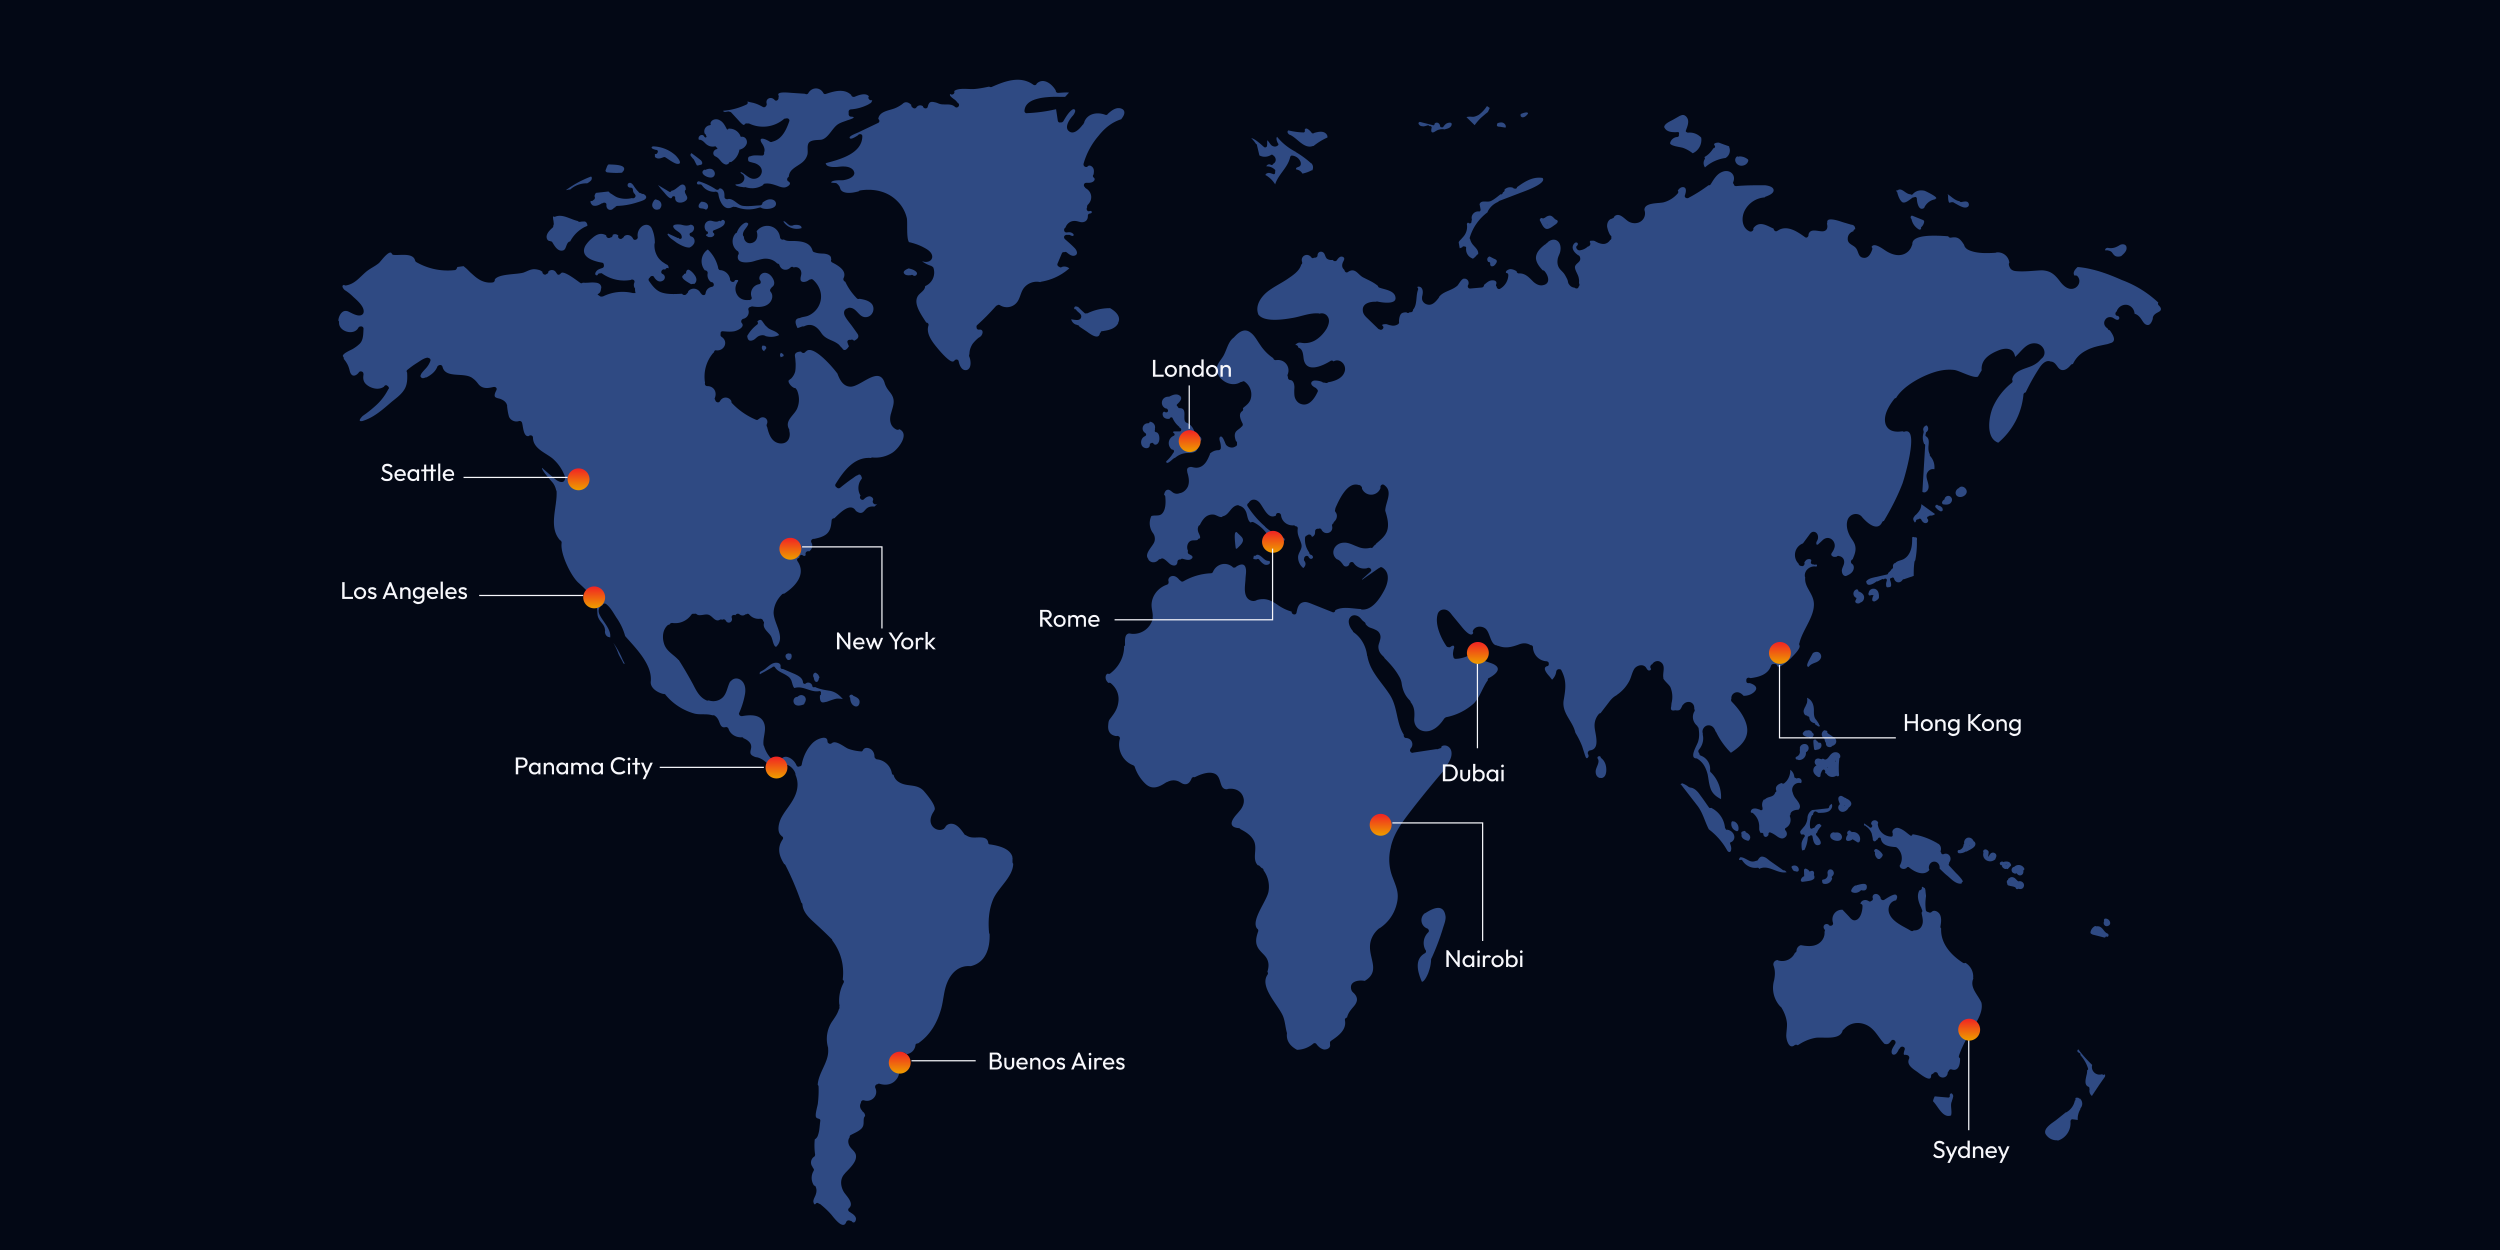 <svg xmlns="http://www.w3.org/2000/svg" width="1440" height="720" fill="none">
  <path fill="#030815" d="M0 0h1440v720H0z"/>
  <g clip-path="url(#a)">
    <path fill="#4267B2" fill-opacity=".7" d="M1032.4 498.8c-.7.3-.5 1-.1 1.5.3.8.9 1.6 1.8 1.5.4.2.8.3 1.3.2.4-.1.7-.5.7-1 0-2-2-3-3.7-2.2Zm4.9 8c-.2.7.5 1.3 1.2 1.1 1.6-.2 3.3-.4 4.8-.8.7-.3 1.4-.6 1.8-1.3v-.8c0-.3 0-.6-.3-.8v-.2c.1-.5.2-1 0-1.7-.2-.4-.5-.7-1-.7-.6 0-1 .2-1.4.5a3.8 3.8 0 0 0-2.1-1.7c-.6-.3-1.2.3-1.2.9l.1 3.4a3 3 0 0 0-1.9 2.1Zm19-3.8c0-1-.6-2-1.6-2.2-1-.2-1.8.4-2 1.4-.2.7.2 1.5 0 2.3-.3 1.2-1.3 2-2.5 2.1-.7.1-.8.7-.6 1.2 0 .4.1 1 .7 1.2a4 4 0 0 0 5-3c0-.4-.2-.6-.4-.8.7-.6 1.3-1.3 1.4-2.2Zm13.4 6.8a1 1 0 0 0-.5.3 1 1 0 0 0-1 .2c-.8.6-1.4 1.3-1.8 2.3-.3.6 0 1.2.6 1.4 1.8.7 3.8.1 5-1.3 1.6.5 3.3.3 3.3-1.8.1-3-4-1.4-5.6-1.1Zm61.3-23c-.2 1.3-1 2.3-2.3 2.8h-.2c-1.2-.1-1.2 1.8 0 1.9 1.4 0 2.6-.3 3.7-1h.6c1.5-1 4.7-2.1 5-4 .2-.9-.3-1.7-1-2-.6-1.5-2.1-2.4-3.7-1.9a3 3 0 0 0-1.7 3.4c-.2.1-.4.4-.4.7Zm3.5.2.2.1-.3.1v-.2Zm14.5 4.4a2 2 0 0 0-2.1 0c-.3.1-1.6 1.7-1.2 2l-.5-.2.3-2.4c-.1-.5-.4-.9-.8-1.1-.7-.6-1.6-.6-2.2.1a1 1 0 0 0 0 1.2c-1.2 4 3.4 6.7 6.6 4.1.3-.2.4-.5.3-.7.7-1 .8-2.3-.4-3Zm-1.8 2.7Zm9.5 6.2.6-.6.5-.6.3-.2c.5-.5.3-1 0-1.4-.6-1.4-2.5-1.4-3.8-1.1l-.2.2c-.5-.4-1.2-.5-1.8 0-1 .6 0 2.3 1 1.6-.9.6 1.2 2.9 2.4 2.2.3.2.7.3 1 0v-.1Zm-1-2a1 1 0 0 0-.7 0c.3-.2.6-.2 1-.2-.2 0-.2.1-.3.2Zm4.5 1h-.1c-1.9.4-1.9 3.3 0 3.7.2.2.5.3.9.2l.6-.2c.5.8 1.3 1.4 2.3 1.2 1.3-.3 1.8-1.6 1.5-2.8.5-.2.8-.7.5-1.3a3.6 3.6 0 0 0-5.8-.7Zm2.3 8.3c-.9-.5-1.6-1.7-2.5-2.1-.9-.4-1.7-.4-2.5.2l-.2.2c-.3 0-.6.2-.6.6l-.1.4c-.3 0-.5.2-.6.6-.2.5 0 1 .2 1.6 0 .6.5 1 1 1 1 .4 3.6.5 3.9 1.4.2.8 1 .8 1.5.4 1.1.4 2.5.2 3-1 1-2-1.2-3.9-3-3.2Zm-4.3.8.3.2s-.2 0-.3-.2Zm55.7 29.3c-2-.8-2.5-3.2-4.6-4a4 4 0 0 0-1.9-.1c-.2-.2-.6-.3-1 0a5 5 0 0 0-2.3 3.4c0 .6.4 1 1 1.1 0 0 0 .2.2.2l6.7 1.7c.5.1.9-.2 1-.7l.4.2c1.1.5 1.6-1.3.5-1.8Zm-1.2-8.6c-.8 0-1 1-.7 1.5-.8 1.3.2 3.3 2 2.8 2.8-.8 1.2-4.4-1.3-4.3Zm-153.9-44.8c1.6-.1 2.6-1.5 2-3-.7-1.8-2.4-2-4-1.7l-.1-.1a2 2 0 0 0-2.4 2.6c.5 1.6 3 2.4 4.5 2.2Zm7.9-5.1a.7.7 0 0 0-.6-.1c-.1-.6-.7-1-1.3-.6-1 .6-1 1.5-.5 2.3-.6.7-1 1.5-1 2.6 0 .5.5.9 1 1 1 0 2-.3 2.8-1l2.7 1.7c.5.4 1.2 0 1.4-.5a4 4 0 0 0-4.5-5.3Zm15.1 15.6h.4c.3 0 .6 0 .8-.2v-.1c.6-.4 1-.9 1.3-1.5a1 1 0 0 0 0-1 7.8 7.8 0 0 0-3.3-2.9c-1.1-.4-2.1 1.2-1 1.7a4 4 0 0 0 1.8 4Zm-18-34.7h-.2c0-.2-.2-.4-.6-.5-1.2-.3-2.4-2-3.7-.7-1 1 0 3 .5 4.3a2.4 2.4 0 0 0-.2 3.7c1.5 1.5 3.7.5 4.8-1 .2-.1.2-.3.2-.5.8-.6 1.5-1.2 1.7-2 .4-1.5-1.4-2.9-2.5-3.3Zm-1.3 4.2v-.4l.3.2-.3.2Zm-59.4 17.3c.5 1.6 2 2.2 3.4 2.6.5.2.9 0 1.1-.4 1.4-2-.2-3.6-2-4.4-.1-.6-.7-1-1.3-.7l-.3.2a1 1 0 0 0-.9 1.5v1.2Zm-4.1-8.4h-.4c-.5-.3-1.1-.2-1.3.5-.4 2.3.7 4.2 2.9 5 .4.2 1-.1 1.1-.6.4-2-.4-4-2.3-4.9Zm46.5-35.2c-.6 1.2 0 2.2.8 2.9a3 3 0 0 0-1.8 2.4c-.3 1.9 1.2 3.3 2.7 4.2.5.3 1.3 0 1.4-.5 0-.7.1-1.3.4-2l.4-.9c.8-1.2 1.5-1.1 2 .2-.4.6 0 1.2.6 1.3a4 4 0 0 0 5.4 1.4l.2-.3c.5.7 1.8.6 1.7-.4a44 44 0 0 1 .2-9.6c.3-.2.5-.4.5-.8.2-1.7-1.5-2.8-3-2.6-1 0-1.8.6-2.5 1.3-1 1-2.3 3.8-4 2.6-.5-.3-.9-.2-1.1.1-.8 0-1.6-.5-2.4-.4a2 2 0 0 0-1.6 1.1Zm12.3-2.8h-.1Zm-.3 2.5v1.2l-.2-.1.2-1.1Zm-4.7 4v.3h.2l-.3.3-.1-.2.2-.3Zm-18.1-5.8c-1 .5-.2 2 .9 1.6.1.2.3.3.6.3a4 4 0 0 0 4-4.5c1.4-.7 2.2-2.5 1-4-1.4-1.6-4.3-.5-4.5 1.5l.1.7a1 1 0 0 0-.1.8c.3 1.6-.5 3-2 3.6Zm16.8-15.1c-.3-.2-.7-.3-1 0-1.8 1.2-1.4 3.9.4 4.7.1.9.3 1.7.8 2.4 0 1.2.4 2.2 1.8 2.4 1 .2 1.5-.2 1.9-.7.4-.1.8-.2 1.1-.5 1.3-.8 1.5-2.4.7-3.6-.4-.6-1-1-1.6-1.2-.7-.7-3.3-2-3.1-2.5.3-.7-.5-1.1-1.1-1Zm2.3 6.6v.1-.2.1Zm16.6-86.9c0-.6-.4-1.2-1.1-1a2.6 2.6 0 0 0 0 4.9h.1c-.2.5-.3 1-.7 1.6-.2.4 0 1 .4 1.3 1 .5 1.9.4 2.6-.3 1.5-.4 2.2-2 2-3.4-.4-1.7-1.9-2.5-3.3-3Zm9.1 6a5 5 0 0 0 2.7-2c.1-.3.1-.6 0-.8h.1c0-1.9-.5-4-2.4-4.5-1.5-.4-3.1.4-3.5 2v.2c-.5.7 0 2 1 1.5.6-.2 1.2-.2 1.8 0a5 5 0 0 0-.8 2.6c0 .6.6 1 1.2.9Zm-40.9 76.8a4 4 0 0 0 3.2 1.2l.4.5c.2.3.8.3 1.1.1.8-.4 1.2-1 1.4-1.8 0-.6-.3-1-.7-1.1a2.4 2.4 0 0 0-3.2-1.4.8.8 0 0 0-.8 0c-.7.3-1 .7-1.5 1.3-.2.4-.1 1 .2 1.2Zm9.1 4.7c-.4-.5-.8-1-1.4-1.3 0-1-1.8-1-1.8.1 0 1.5.2 3 .4 4.5 0 .7.9.9 1.4.6l.1-.1h.2c1.8-.1 3-1.6 2.4-3.4-.2-.7-.9-.7-1.4-.5ZM922 436c-.7-1-2.4-.1-1.7 1 1.5 2.1-1.2 5-1.2 7.4 0 1.7.6 3.1 2.3 3.7h.7c.5.1 1 0 1.7-.5 1-.8 1.3-2.2 1.4-3.4.2-2.9-.6-5.8-3-7.6l-.3-.6Zm.7 10h-.1.1Zm193.7-154.8-.1-.1c-.8-1-2.2.4-1.3 1.3l.7.7.4.4.2.1.2.2 1 .6c.8.4 1.7-.2 1.5-1l-.1-.3a1 1 0 0 0-.5-.9 3 3 0 0 0-2-1Zm2.9-.7c1.4.2 3 .4 4.2-.7.8-.8 1.2-2.1.5-3.1-1.2-2-3.8-1-4 1-.6.3-1 .7-1.3 1.4-.2.4 0 1.3.6 1.4Zm9.2-9.5-.1.1c-1.6.6-2.6 2.7-1.5 4.2 1.6 2 5.4.7 5.9-1.7.4-2.2-2.6-4.5-4.4-2.6ZM888.4 125.7c-.6-.3-1.1 0-1.3.5-.2.2-.3.6 0 1 .7 1.2 1.8 4.2 3.5 4.6 1.8.5 4.4-2 5.8-2.8.2-.2.3-.3.3-.5.7-.3.8-1.5-.1-1.8-1.5-.5-2-2.3-3.8-2.5-.6 0-1.2.2-1.7.4-.6.3-2 1.6-2.7 1.1Zm6.2 2h.1l-.3.3.2-.3Zm-3.5 1.7.3.3a1 1 0 0 1-.5-.1l.2-.2ZM1002 95.3c2 .6 4.5-.5 5-2.7 0-.5-.1-.8-.5-1a7.3 7.3 0 0 0-4.6-1.5l-.4.2c-.4-.2-.8-.3-1.2 0-1.8 1.7-.4 4.4 1.7 5Zm.4-1.9h.2-.2Zm105.9 34.5c.1-.6-.2-1-.7-1.2l-6-2.4c-1-.4-1.5 1.2-.6 1.8.5 2.6 2 4.7 4.2 6 1 .6 1.7-.5 1.2-1.2.2 0 .3 0 .4-.2.8-.8 1.3-1.7 1.5-2.8Zm-649 273.5c-1.8 0-2.6 1.8-2.1 3.3.9 2.4 3.8 1.8 5.6 1.1.4-.1.6-.5.6-1 .3-.1.5-.5.5-.9.6-1.2 0-2.8-1.3-3.3-1.3-.6-2.4 0-3.3.8Zm-3.5-22.1v-.4l.1-.1v-.1c.2-.6.1-1.2-.1-1.8-.2-.4-.7-.5-1-.4-.4-.2-.8-.2-1.2 0-1.5.4-1.4 2.1-.4 3 .4 1 2 .9 2.5-.3Zm13.6 13c.4.5 1.1.7 1.6.2.4-.5.6-1.1.7-1.8.4-.3.4-.8 0-1.2-.2-.8-.7-1.3-1.4-1.7l-.2-.2c-.3-.2-.6-.1-.9 0l-.4.3a2 2 0 0 0 0 2.5c0 .6.2 1.3.6 1.9Zm22 8.4c-.2-.5-.9-.7-1.3-.5-.8.1-1.2 1.2-.4 1.7 0 1.3.3 2.6 1.1 3.7.8 1 2.2 1.8 3.4 1 .9-.8 1.1-2.2.8-3.2-.6-1.5-2.2-2-3.6-2.7ZM410.6 102c1.3-.7 1.5-2.4.6-3.6-1.2-1.7-3.3-1.3-5-.5-.3-.2-.6-.2-.9.1-2.7 2.2 3.2 5.2 5.3 4Zm-1.6-1.5.1-.2h.1l-.2.2Zm-59.2-1.2c2.7.3 5.4.4 8.1.2.5 0 .8-.4.9-.8.1 0 .2 0 .3-.2 2.5-4-6.6-3.6-8.3-3.8-.4 0-.7.3-.8.6l-.2.2-1 2.6c-.1.7.5 1.1 1 1.2Zm28.4 15.7c-.3-.2-.7-.2-1.1.1l-.1.1c-.2.1-.4.3-.4.5-.9 1.2-1.4 2.9-.3 4.1.7 1 2 1.2 3 .8.3 0 .6 0 .7-.3 2-2 .7-5-1.8-5.2Zm-49.8-5.8a14 14 0 0 1 9.5-3.6h.3c.8-.4 1.6-1 2.2-1.6.5-.6.8-2 0-2.3a59.4 59.4 0 0 0-14.4 7.8c.6 0 1.1-.2 1.6-.3.3-.1.6 0 .8 0Zm30.3 270.9a48.4 48.4 0 0 0-5.4-9.8c1 1.8 1.9 3.6 2.6 5.5.7 2 1.8 3.5 2.7 5.3.2.4.4 1.1.9 1.3.8.3-.6-1.8-.8-2.3ZM317 139c.6 0 1 .2 1.1.6 0 0 .2 0 .2.2 1.2 2 3 5.1 5.8 4.5 2.1-.4 1.8-3.4 3.3-4.8.3-.3.7-.4 1-.4a19.6 19.6 0 0 1 8.3-8.3c.4-.2 1.4-.5 1.7-.9-.3-1.7-1-2.5-2.3-2.3-.6 0-1.3 0-2 .2-.5 0-1-.1-1.3-.5-4.4-1-8.7-4.2-13-2.5-.5.2-1 0-1.2-.2-.2.5.1 2.2.2 2.5l.2 2-.3.9c0 .3 0 .8-.4 1.1-1.3 1.2-2.8 2.6-3.3 4.3-.5 1.5.2 3.6 2 3.4v.1Zm81.1 24.7a7 7 0 0 1 2-.2l.1-.2c1.5-1.5 1-3.5-.2-5a10 10 0 0 0-2.6-2.6c-1-.7-1.8-.4-2.2 1a.9.9 0 0 1-1.2 1c0 .3-.1.6-.4.8-2.4 1.5 2.8 4.2 4.5 5.2Z"/>
    <path fill="#4267B2" fill-opacity=".7" d="m583.3 494.4-.2-.6v-.4c-1.5-4.8-8.1-6.3-12.7-7h-.2c-.5 0-1-.4-1-1.1-.6-4-5.8-2.7-8.6-2.9-1.5 0-3-.5-4.2-1.3-.4-.1-.8-.3-1-.7-1.4-1.9-2.8-4-4.9-5.2-2-1.2-5-1-6.1 1.4l-.5.5-.1.2c-2.3 1.6-5.6.5-7-1.8-1.6-2.6-.6-5.7 1-8l.3-.6c1.9-2.2-4.7-9.8-6-11.3-2.8-3-6.1-2.9-9.8-3.5-3.6-.6-6.8-2.3-7.6-5.8-.5 0-.9-.3-1-1a9.7 9.7 0 0 0-8.4-7.9c-.5 0-.9-.3-1.1-.6-.3-.2-.5-.6-.5-1 0-1.7-.7-3.2-2-4.2-1.5-1-3.6-1.3-4.6.4-.2.5-.6 1-1.3.8-2.6-.2-5-.7-7.4-1.6-2.2-1-7-5.1-9.3-3.1-.9.7-2 .2-2.4-.6l-.1-.7c-.2-3.6-5.8-1-7.1 0-1.5 1-2.7 2.5-3.8 4a25 25 0 0 0-3.9 9.6c-.1.7-.7 1-1.2 1-.6.4-1.4.3-1.8-.5a8.6 8.6 0 0 0-4-4.4c-1.7-.8-3.3-1-4.8.7-.3.3-.4.8-.8 1.1-.6.6-1.3.7-2 .6-.4 0-.8 0-1.2-.3a17.7 17.7 0 0 1-5.9-8.8l-.3-.6c-.5-4 1.5-8 .6-11.7-1.5-6.2-8-5.9-13-5-.8 0-1.3-.3-1.6-.8l-.2-.7a46 46 0 0 0 3.4-10.6c.5-2.3.5-5-.8-7.1-1.7-2.7-5-3.5-7.2-1l-.5.4c-1.6 3-1.8 6.7-4.3 9.1a7.8 7.8 0 0 1-8 1.6c-.4.2-.9.2-1.3 0-4-1.8-5.8-5.5-7.7-9.2a223 223 0 0 0-8.2-14 1 1 0 0 1-.5-.4c-3.2-3.3-7-4.9-8.2-9.7-.9-3.4-.5-7.5 2.3-10 .3-.2.6-.3 1-.3.2-.5.8-1 1.6-1 4.3.7 8.5-1.2 11-4.7.4-.6 1-.7 1.6-.5.5-.2 1-.2 1.5.2 1.4 1.3 4.6-.2 6.4.2 2.6.4 4.1 4.6 6.9 3 .5-.3 1-.2 1.4 0 .6-.4 1.5-.4 2 .4 1.2 2.4 4.3 1 3.5-1.5-.5-1.4 1.1-2.1 2.1-1.5.4-.8 1.5-1.3 2.4-.5.9.7 2.2.9 3.2.1.3-.2.5-.2.8-.2.5-.4 1.1-.4 1.6.2a7 7 0 0 0 6.2 2.4c1-.1 1.7.6 1.8 1.4.4.3.6.7.4 1.3-.7 3 2.6 5 4 7.2.5.8.7 1.7 1 2.6.1.5 1.1 4.4 2.3 3.5 0 0 0-.2.2-.3 5-5.4-2-13.3-1.9-19.4.2-4 2-7.5 4.8-10.3.4-.4.9-.5 1.2-.4 6.3-4 13-11.1 7.8-18.7-.7-1 0-1.9 1-2-.1-1.1 1-2.2 2-1.4.6.5 1.9.5 1.6-.7-.2-1.3 1.2-2 2.1-1.6 1.6-1.1 2.3-3.3 1.3-5-.7-1.3.5-2.4 1.5-2.2 2.4-.5 4.9-1.1 6.8-2.5 2.7-2 3-5 3.3-8 0-1 .9-1.4 1.6-1.4 2.9-2.7 9.3-9.6 12.4-4.2 1 .7 2.1 1.3 3.1 1.1 1.4-.2 2.1-1.8 3.2-2.6 1.2-1 2.8-1.2 4.3-1 .7-.5 1.3-1.1 1.9-1.8-.3.4-.7.5-1 .5-1 .2-2.2-1-1.7-2.2.6-1.2-.7-2.2-1.7-2.4-1.3-.1-2.5.7-3.4 1.6-1.2 1.3-3.2-.7-2-2a8.4 8.4 0 0 1-.2-8.5l1-1.5c-.5-2-1.3-2.7-2.4-1.8-1.2.3-2.4 1.5-3.4 2.1-2.3 1.6-4.5 3.3-6.7 5.1-.7.6-1.6.4-2-.1-.7-.4-1.2-1.1-.7-2 4.6-7.4 10.7-15.8 20.4-15 .2-.2.4-.3.8-.3a18 18 0 0 0 11.6-2.8c3.5-2.3 10-10.8 3.9-13.5-.4.4-1 .5-1.7.2-3.7-1.8-4.2-5.8-3-9.5 1.3-4.8 2.8-7.6-.7-12-1.3-1.6-2.3-3-3-5.1v-.1c-3.2-10.7-14.3 2.7-20.1 2-3.9-.3-5.8-4-7-7.1v-.2c-3-4.2-14-16.7-18-13.2l-.6.5c-.7 1-2 .7-2.5-.2-2.6.1-3.8 1-3.5 2.8l.2 1.4.2 2.8c0 1.6 0 3.1-.3 4.6a9 9 0 0 1-2 3.6c-.2.4-1.7 1.2-1.8 1.6-.2 1.5 2.1 3.9 3.5 4.2.5 0 .8.3.9.7.2.1.4.3.5.6 1.4 3.4 1.5 7 .1 10.4-1.6 4-7.5 7-4.7 12 .2.3.2.6.1.9 1.1 3.9-.9 7.8-5.4 7.3-4.8-.6-6.4-5.4-7.3-9.4-.3-.4-.5-1-.2-1.7 1.4-3-2.2-5.3-4.5-3l-.4.2c-.3.4-.7.5-1.3.3a40.7 40.7 0 0 1-13.8-9.5c-.4-.4-.5-.8-.4-1.2-1.3-2.6-5-3-6.6 0-.8 1.3-2.6.5-2.7-.7-.3-.4-.5-.8-.2-1.3 1.3-3.4-.7-6.7-4.4-6.7-1.1 0-1.6-1-1.3-1.9-1-6.2.6-12.3 4.7-17.2l.5-.4c0-.6.4-1.3 1.3-1.1 4.6.5 7.2-5.1 3-7.8-.6-.4-.7-1-.5-1.6-.2-.8.2-1.7 1.3-1.6 2.2.2 4.5.4 6.6 0 1.5-.3 6.3-2.3 4.3-4.7-.9-1 0-2.4 1-2.5a4 4 0 0 0 2.8-5c-.3-1 .4-1.7 1.2-1.8a2 2 0 0 1 1.1-.3c3 .5 6.8.6 9.3-1.5 2-1.6 3-4.8 1.2-6.9-.6-.7-.3-1.6.2-2l.5-.7c3-1.8.4-6.3-1.8-7.6-1.4-.8-3-1-4.3.1-1 .9-1.4 2.2-.9 3.3.8.7.9 2.3-.4 2.5a5.6 5.6 0 0 0-4.3 7.4c.5 1.2-.7 1.9-1.7 1.7-2.6.3-5.2-.6-6.6-3a6.7 6.7 0 0 1-.4-6.2l.5-1c1-1.2.5-1.6-1.4-1.2-.3 1.8-3 1-2.8-.8a6.4 6.4 0 0 0-5.3-5c-.5 0-.9 0-1.1-.4-.4-.4-.5-.9-.5-1.3-1-4-3-7.4-5.9-10.2a8.2 8.2 0 0 0-1.7 12c.9 0 1.8.7 1.6 1.8a5 5 0 0 0 2 5c1.6-.2 2.3 2.4.5 2.7-2 .4-3.4 1.7-3.7 3.8-.2 1.4-2 1.2-2.5.1l-.3-.2c-1.5-3-5.2-3.5-7.2-1.1 0 .5-.3 1-.8 1.3-.6 1.2-2.3 1-2.7.1-4.1.2-8.6.5-12.3-.9-3-1.2-5-3.9-6.8-6.5-.5-.8-.1-1.5.5-1.9.4-1 2-1.4 2.5-.2 1 1.6 2.6 3 4.5 2.2 2-.7 2.3-3.2.3-4.1-1.6-.8-.2-3.3 1.5-2.5v.1c.3-.8 1.2-1.4 2-.8.1-1.2-.3-2-1.3-2.3l-.8-.5-1.5-1c-1-.8-1.8-1.6-2.5-2.6-1.5-2.3-2.2-5-2-7.7l.2-.6c0-2.9-.6-5.8-1.8-8.4-1.4-2.7-4.5-2.5-6.4-.4a6.4 6.4 0 0 0-1.7 5.2c.2.7-.2 1.3-.7 1.6-.7.4-1.6.4-2-.5-1-2-3.5-2.7-5.1-1.3-.2.5-.5.8-.9 1-1 1.3-3.2 0-2.4-1.4-1-.9-2.2-1.1-3.3-.4.1.7-.5 1.5-1.3 1.5-1 .8-2.5 0-2.4-1.2-2.8-1.7-5.4-.8-8 1.5a18 18 0 0 0-4 4.4c-3.5 6.6 4.8 9 9.6 9.8.7.1 1 .7 1 1.2.2.8 0 1.6-.9 1.9-1.2.4-2.7.8-3.5 2-.4.5-.9 1.6-.2 2 .4.4 1 .2 1.1-.2.3-.7.9-.8 1.4-.7a1 1 0 0 1 1.2.1 22.1 22.1 0 0 0 16.2 3.7h.1c1-.7 2.7 0 2.2 1.4-.5 1.3-.4 2.5.4 3.5a7 7 0 0 0 .3 2.6h-1.6a25.6 25.6 0 0 0-17.1 1.9c-1.3.3-1.7 0-1.7 0l-1-.7s-1.2 0 .4-1.1c.8-.6 1-1.7 1.1-2.6.2-.5.2-1 0-1.5-.5-1.5-2-1.9-3.3-2-2.5-.3-4.8.3-7.2 0-.4.4-1 .5-1.5.1-1.3-.8-9.6-7.5-11.1-5.5l-.5.5c-.6.5-1.3.5-1.7-.1l-.5-.7c-1-1.8-3-2-4.5-.8 0 .7-.4 1.4-1.1 1.5-.8 1-2.5 0-2.4-1.3l-1.3-.8c-4.6-1.5-6 0-9.5 1.3-3.8 1.2-14.4.6-16.6 4 .1.7-.3 1.6-1.3 1.7-3.1.4-6-.5-8.6-2.3-1.5-1-2.8-2.3-4.2-3.5l-2.1-2.1-1.8-1.5-3.6.5c0 .3-.2.5-.3.8-.2.5-.6 1-1.3 1a36 36 0 0 1-22.3-4.8l-.4-.7c-1.1-4.8-9-2.8-12.5-3.3-.3 0-.6-.2-.9-.6v-.1c-1.3-2.7-6.4 4.5-7.4 5.4-2.4 2-5.3 3.2-7.6 5.2-3.7 3.2-6.3 6.8-11.3 7.7-.5.1-.9 0-1.2-.3-1 .2-1.4.8-.2 2.4.4.6 1.3 1 1.8 1.4 1.4 1 2.6 2 3.8 3.2 2 1.8 4.5 4 5.5 6.4.6 1.4.7 3.4-1 4-2.3 1-6-1.5-8-2.3h-.2c-2.9-.8-4.9 2.8-5 5.5.3.2.4.5.4.9-.4 5.4 8.6 8 11.1 3.2.3-.5.6-.7 1-.7.8-.3 2 .1 2 1.3-.2 2.8 0 6.4-2.2 8.6a22.2 22.2 0 0 1-4 3c-1 .6-6.9 3-5.5 4.5.3.4.4.8.3 1.2 1.3 1.6 2.4 3.3 3 5.3.4 1.1.5 2.5 1.2 3.4 1.3 2 3.5.5 4.5-.9 0-.2.3-.3.4-.4.5-.3 1.3-.2 1.8.2l.2.2v.1c.2.1.2.3.2.4l.1.7c-.6 3.4.4 5.3 3.4 7 2.7 1.4 5.9 1.8 8.4 0 .5-1 1.5-1 2-.4.8.5 1.2 1.5.3 2.1v.1a32.2 32.2 0 0 1-7.6 9.6 74.2 74.2 0 0 1-4.9 4l-2.1 1.5c-1 1-3.2 3.5-.1 2.9 6.5-2 11.4-6.4 16.5-10.8 2.4-2 5.3-4 7.1-6.6 2.3-3.1 2.3-6.8 2.1-10.5-.4-.5-.4-1.2.2-1.6a53 53 0 0 1 5.4-3.9c1.8-1.1 3.5-2.5 5.6-3 .5-.2.9 0 1.2.1.7.2 1.3.8 1 1.7a13 13 0 0 1-3 4.7c-.8.9-1.7 1.8-2.3 2.8-.4 1-.7 1.3 0 2 .8.8 1.7.3 2.6 0h.4c2.7-1.4 5.2-3.3 6.3-6.2.2-.5.7-.7 1.2-.9.7-.2 1.5 0 1.8 1 1.7 7.1 12.8 2.7 17.5 6.7 1.4 1 2.2 2 3.2 3.3 2.3 2.8 5.5 2.4 8.6 1.6h.1c1-.2 2.1.5 1.7 1.6v.1l-.3.6c-.5 1-1.1 2.5-.6 3.3.5.8 2.4 1 3.2 1.3 1.4.6 2.6 1.3 3.3 2.5.1.2.3.4.3.7l.2.4v.7c.2 1.9.5 3.8 1 5.6.6 2.2 3.4 3.6 5.6 2.9.8-.3 1.7 0 2 .9.6 1.8.7 8.3 3.8 7.7.8-.8 2.5-.5 2.5.9.1 6.3 7.1 8.6 11.3 12 3.3 2.9 5.6 6.3 7.1 10.4l.1.3v.7c-.3 3-3 2.4-5 1-1-.6-8.3-7-8.2-7-.9.8 5 7.3 5.6 8a10 10 0 0 1 2.4 4.8c.2.2.2.4.3.7.5 9.1-4.9 20.5 2 28.2h.1c.5.3.9.9.8 1.6-.9 6 5.2 18.7 9.5 22.7 3.9 3.6 7 6.3 9.6 11l.1.7c.6 1.2 1 2.4 1.2 3.7.3 1.6 0 3.5.8 5 1 2.4 3.2 3.6 3.7 6.3v.2c.1.3.2.6.1 1-.2 1.4.5 3 1.9 3.5.3 0 .7 0 1 .4l.1-.4c.5-4.6-4.4-9-6.2-13-1-2.2-.4-4.5 1.8-5.3.3-.8 1-1.3 2-.7 2.6 2 4.2 5.1 6 7.9a34 34 0 0 1 5 10.6c5.9 6.7 15 15.7 14.8 25v.7c-.8 4 3.7 6.8 7.1 7.6.6 0 1.1 0 1.5.7a33 33 0 0 0 16.8 10.7c3.5.7 6.7-.1 10 .9h1c1.3.7 2.1 1.8 2.7 3.1.7 1.6 1.2 4.2 3.5 3.8h.2c.7-.3 1.5 0 1.9.8 1 3.2 4.2 5.1 7.5 5 .6-.1 1 .1 1.1.5 1.8.7 3.5 1.9 4.2 3.4.5 1.2.3 2.3 0 3.4-.2 1-.4 2 .4 2.8.6.6 2.1 1.3 3 1.4h.2c2.2.5 4 1.7 5.6 3.2 1.1 1.2 2 2.5 3.2 3.6 1 1 2.7 1.4 4 .4.4-.3.7-1.3.9-1.7.2-.5.6-.8 1-.9 3-1.7 7 2.3 7.5 5v.5c1.8 4.2 1.5 8.3-.5 12.6-1.4 3-3.4 5.6-5.3 8.3a38 38 0 0 0-2.3 3.7c-1.3 2.4-3 8-.1 10.4l.2.3c.7.3 1.2 1 .6 1.9-3.4 5-2 9.6.9 14.2.3 0 .5.3.7.6 3.6 7 6.6 14.2 9.2 21.7.3.2.6.5.6 1 .5 5.1 4.6 8.3 8 11.5 3 2.7 6 5.6 8.8 8.4.3.3.4.5.4.8 5 6.6 7 14.5 6 22.6.6.4.9 1.1.5 1.8a22 22 0 0 0-2.5 12.2l.2.7-.1.5v.6c.1.5 0 .9-.3 1.2-.7 2.4-2 4.3-3.5 6.5a18 18 0 0 0-2.7 15.7v.7c.7 7.3-5.5 13.3-6 20.6.3.3.4.6.5 1a63 63 0 0 1-.4 9.7c-.1 1.5-2.2 7.6-.7 8.4.3 0 .5.3.6.4.8 0 1.6.4 1.5 1.3-.4 2.6-.4 5.4-1.2 7.8-.3 1.3-1 2.3-2 2.9a36.4 36.4 0 0 0 .2 8.7c0 .4-.1 1-.6 1.3a4 4 0 0 0-.9 5.8l.3.7c.5.4.7 1 .3 1.7a7.8 7.8 0 0 0 .3 8.4c.5 0 .9.4 1 .9.7 1.7.4 3.3-.3 5-.4.9-1 2-1.1 3-.1.6.5 2.7 1.3 1.6.6-.8 1.4-.6 2 0 .2 0 .5 0 .8.3 2.2 1.8 4.4 3.8 6.3 6 1.1 1.3 6.8 9.2 8.5 4.2.4-1 1.6-1.2 2.3-.7.3 0 .7 0 1 .4 1.4 1.6 2.6-.6 2.3-2-.4-1.4-1.8-2.4-3-3.1l-.3-.3c-1-.3-1.6-1.5-.7-2.3 3.3-2.8-1.7-7.2-3-9.4a11 11 0 0 1-1.5-4.8c-.1-2.2.6-4.1 2-5.6l.3-.4c1.9-2 5.5-5.4 6.1-8.2.9-3.8-1.9-4.7-3.5-7.3-1-1.7-1.1-3.7 0-5.1 0-.5 0-1 .6-1.3 2.1-1.2 6-2.6 7-4.9.7-1.4.3-3.2.6-4.8.1-.5.4-.9.7-1.3 0-1-.5-2-1.4-2.5-.4-.8-1-1.2-1.3-2.1-.4-1.2-.2-2 .3-3 0-.8.6-1.7 1.8-1.4 4.3 1.4 8.5-2.8 6.5-7.1-.5-1.2.4-2.2 1.3-2.2.3-.3.7-.4 1.3-.2 3.2 1 6.9.5 9.2-2.2 2.7-3 2-6 1.2-9.5-.7-2.8.2-6.5 3.8-6.2.5.1.9.4 1 .8a5.8 5.8 0 0 0 5.3-5.2c.1-.8.8-1 1.5-1 7-4.8 11-11.8 13.3-19.9 1.4-5 1.5-10.6 3.6-15.4 2.5-5.9 7.1-9.7 13.2-9.2h.2c8.8-2 11.2-10.6 10.9-18.5-.1-.2-.3-.5-.3-.8-.6-6.5-.2-13.1 2.4-19.3 3-6.8 11.4-12.8 11.5-20.4-.3-.3-.4-.6-.4-1.1v-2ZM322.8 275v.3-.2Zm18.9-156.6c1.6.5 3.2-.3 4.5-1 .3-.3.6-.3.8-.3.9-.7 2.5-.4 2.3 1-.2 2.6 2.5 3.8 4.2 1.8.3-.3.6-.4.8-.4.2-.5.6-.8 1.3-.9 3.5-.1 7-.7 10.4-1.7 1.6-.5 3.4-1 4.9-1.7 2.3-1.3 1.2-2.8-.4-3.5h-.6l-1-.5c-.6 0-1-.4-1.2-.8-.8-.7-1.5-1.7-2.2-2.6-.5-.8-1.2-2-2.2-2.4-2.2-.6-2.6 2.8 0 2.7.6 0 1 .3 1.2.8l.1.7c0 .7.3 1.2.6 1.8.3.1.5.4.6.7.9 1-.5 2.6-1.8 2a15 15 0 0 1-8.4-.4c-1.5-.6-2.6-1.6-4.1-2.4l-1-1-7.2.8c-.4.4-.7 1.1-.9 1.9.5.7.3 1.9-.6 2.2-.3.5-1 .7-1.5.5-.6.8.5 2.4 1.5 2.8Zm61.5-37.9c1.2.2 2 1 2.8 1.8 1.6 1.7 3.5 2.5 5.8 2 .4-.1.7.2.7.6.7-.1 1 1 .3 1-2 .5-2.7 3-.9 4.1a7 7 0 0 1 2.6 2c.6.6 1 1.3 1.8 1.9.5.4 1.2.8 1.9.9.7 0 1.6-.5 1.8-1.1.2-.5.7-.5 1-.3 2.6-1.5 4.3-4 4.9-7 0-.3.4-.4.7-.2 0-.2.1-.3.3-.3a5.4 5.4 0 0 0 3.2-3.1c.6-2-.8-4.3-3-4-.5 0-.7-.3-.7-.7a6.9 6.9 0 0 0-6.6-4l-.2-.1c0 .5-.7.9-1 .3-1-1.9-2-4-4-5-1.9-1.2-4.9-.6-5.4 1.8.3.3.3.8-.2 1-2.7.3-4 3-3 5l.5.4c.2.2.2.4.1.6l.2.1c.5.6-.3 1.4-.8.8-.4-.3-.6-.7-.8-1-1.8-1-3.6 1.2-2.5 2.7.1-.2.3-.3.6-.3h-.1Zm4.1 36.9c-.8-1-2.2-1.2-3.4-1.2-.7.7-1.5 1.5-1.5 2.5 0 1.3 1.2 1.3 2.2 1.4.7.1 1.4.3 2 .7 1.3-.5 1.7-2.2.7-3.4Zm-8.7-26.6 1 1c.3.4 1.8 3.8 2 3.6a1 1 0 0 1 1-.1c.1-.2.3-.3.5-.3 2 0 1.5-1.8.6-2.7l-1.8-1.4-3.6-2.7c-.7.6-.8 1.2-.2 1.9l.6.7ZM378 86.3c1 .1 1.2 1.3.6 1.8-.1.3-.3.6-.8.6-.6 0-.8.4-.5 1-.2.6 0 1 .5 1.1.5.4 1 .5 1.6.5 1 0 2-.5 3-.8.3-.1.6 0 .8.1 1.5.9 5.2 3.7 7 3.8 3.5.2-.2-4.1-1.3-5.1a20.3 20.3 0 0 0-13-5v.1c-2 1 1.7 1.9 2.2 2Zm8.7 23.7c-.2.4-.7.8-1.3.4l-6-3.6c-.2 0-.3 0-.5-.2.7.6 1.3 1.6 1.9 2.3l1.8 2c.5.6 3.4 4.4 4.4 3 .2-1.2 2-1.2 1.9 0-.2 3.6 4.5 3.4 6.4 1.4 1.7-1.8-1-3.3-.8-5.3 0-.3.3-.5.5-.7 0-1-.1-2-.7-2.5-1.1-1.1-2.4-.2-3.3.6-1.4 1-2.6 2.3-4.3 2.5Zm138 48.5c.4-.2.7-.3 1.1 0 .6.6 1.6.5 2.1-.2.8-1-.2-1.9-1-2.4-1-.7-2.3-1-3.5-1.3-1.3.5-3.9 1.7-2.4 3.2.9 1 2.6.8 3.7.7Zm514.9 248.9c-.2.6-.6 1.3-.7 2-.1.9.4 2.6 1.5 2.7.4 0 .6.2.8.5.5 0 1 .3 1 .9.1 1.5 1.2 2.6 2.7 3 .5 0 .6.4.6.7l1.5 1 .8.4c.5-.4.5-.8 0-1.2-.2-.8-1-1.8-1.5-2.5v-.1c-1.5-1.4-1.5-3.4-1.5-5.3.1-3.3-1-6.4-4-7.6.3 1 .2 2 0 3l-1.1 2.5Zm-26.1 58.9c-1-.3-1.9-.7-2.9-.6-.8 0-1.7.4-2 1.2-.2.4-.2.9 0 1.2.4 0 .6 0 1 .2a10 10 0 0 1 3.7 7.4v1.9c0 .5.4 1.8 1 2.3.5-.5 1.7 0 1.4 1 .5 1.2 1.3 1.5 2.3.8l.7-.8c-.3-.7.2-1.7 1-1.4 1.7.6 3 1.6 4.4 2.6 1.2.7 2.5 1.3 3.8.4 1.6-1 1.7-2.6.7-4-.5-.4-.7-1.2 0-1.6 2.4-1.3 3.4-4 2.4-6.6-.2-.4 0-.7.3-.9-.2-2.2 2.6-3 4.7-3v-.1c2-1.8-.3-4.5-1.4-6a8.8 8.8 0 0 1-2-3.8 4 4 0 0 1 4.8-5.4c1-1.7-.4-3.4-2.3-2.8-.4.2-.6 0-.8-.2-.5 0-.8-.3-.8-.8-.2-1.6-1-3-2.3-3.9a10 10 0 0 1-2 6.3 12.7 12.7 0 0 1-1.4 1.4 1 1 0 0 1-1.5-.1c-2 .6-4 1.9-3.2 4.3.2.5 0 .9-.5 1-.1.6-.5 1.2-1 1.7-1.4 1.2-3.6 1-4.8 2.3-.3.2-.5.3-.8.2a5 5 0 0 0-.8 4.6v.5c.4 1-1 1.5-1.6.7Zm15.5 36c-.4-.5-.8-.9-1.4-1-.2 0-.5 0-.7-.2l-.4-.3-6.7-4.7c-1-.7-2-1.7-3-2.2-2.3-1-3-.5-4.3 1.5-.3.4-.6.4-1 .4-.8.4-1.7.5-2.6.4-2-.3-4.5-2.7-6.6-2.4-.9 1.3-.8 1.8.3 1.5.5-.2.9.1 1 .4l.1.1c2 3 5.2 4.5 8.7 4 .5 0 .8.3.8.7 5.5-2.8 10.4 3 15.9 1.9l-.1-.1Zm78.3-219c.8.5 1.7.5 2.4-.3l.4-.1v-.3c2.3-2.7-1.3-6.7-.2-9.8.7-1.8 2.4-3 4.3-2.5.3-2.8-.5-5.5-2.4-7.6a1 1 0 0 1-.2-1c-.8-1.4-.9-3-.8-4.6.2-2 .6-4.5-1.3-5.7-.6-.4-.5-1-.2-1.5a1 1 0 0 1 .4-1.1c1.4-1.1 1.1-3 0-3.8-1.5.4-2.4 2-1.7 3.3v.9c-.7 2.2-.6 4.4.3 6.5.4.1.6.4.6.8l-1.6 26.6v.2Zm-1.5 10.4c-.5 1-1.3 1.8-2 2.6-.5.4-1 .8-1.2 1.3-.9 1-.7 2 .4 3.4l.6-.7c-.1-.8.7-1.3 1.3-1.1.3-.6 1.5-.7 1.8.2.5 1.1 1.7 2.3 3 1.8.9-.3 1.3-1.5.6-2.3-.7-.7 0-1.6.8-1.5.1-.3.3-.4.7-.4a4 4 0 0 0 2.8-.9l-7.9-5.7a7 7 0 0 1-.9 3.4Z"/>
    <path fill="#4267B2" fill-opacity=".7" d="M611.4 154c-.5.1-1 0-1.2-.3-.8-.2-1.5-1.1-1-2l2.4-5.7c.3-.7.8-.9 1.3-.7.5-.3 1.1-.3 1.7.2 1.2 1 2.9 2.3 4.5 1.7 2.2-.8 1-3.1 0-4.2-1.7-1.8-3.6-3.4-5.4-5-.3-.2-.5-.4-.6-.7-.2-.3-.2-.5-.2-.8 0-.4.3-.8.7-1 .3-.2.6-.3 1-.2h1.5c.5.2 1.8 1 2.2.4.6-.9-1-1.6-1.4-1.8-.9-.2-1.8-.1-2.6 0-1.6 0-1.8-2.2-.6-2.8.7-2 2.4-3.6 4.6-3.8 1.4-.2 2.7.3 4 .6 2.5.5 4.4-1 4.3-3.5 0-1 .6-1.4 1.3-1.4l.3-.1c1.3-.4.6-1.8-.6-1.3-1.4.5-2.1-1.2-1.4-2.2-.1-.5 0-1 .3-1.4 3.1-2.9 2.6-7.4-1-9.5-.3-.2-.5-.4-.6-.7-1-.7-.7-2.5.8-2.5 1.2 0 2.7.1 3.8-.6.9-.5 1.5-1.7.5-2.4-.7-.6-.6-1.3-.1-1.8.2-1.3.4-2.7-.3-3.8-.6-1-2-1.8-3-1-.6 1-2.4.4-2.5-.9v-.4a42.3 42.3 0 0 1 8.7-16.2c3.5-4.4 7.6-7.8 13-9.5 1-1.3 2.4-3.2 1.6-4.9-.4-.9-1.6-1.4-2.6-1.5-2.6-.3-4.9 1.7-6.7 3.3-.2.5-.8.8-1.5.5-4.6-1.7-10-.8-12 4 0 .2 0 .4-.2.6v.1l-.2.2c0 .4-.3.7-.6.9-1.8 2.4-5 5.8-7.7 3.8-3.2-2.2.2-7 2-9l.1-.1c.4-.5.7-.9.9-1.4.2-.4.5-1 .4-1.6-.3-1-1.3-.8-2-.2-2 1.6-3.5 4.2-4.8 6.4-.4.6-1 .8-1.5.7-.7.2-1.5 0-1.7-1l-1-6.6a89.9 89.9 0 0 1-17.2 2.3c-.6-.2-1-.6-1-1.3.3-5.3 5.8-6.8 10.2-7.6a57 57 0 0 1 10.1-.5h3.1l2.2-2.4c-.2-.4-5.6.1-6.2.1-1 0-1.4-.7-1.4-1.4-2.1-3.7-7-7.6-10.9-4-.3.8-1.1 1.3-2 .7-7.5-5.4-16.3-2.1-24 1.3-.6.2-1 0-1.5-.2-2.9.6-5.8 1.2-8.8 1.4-2.6.2-9-.9-11.3 1.2.7 1.2-1 2.7-2.3 1.6-.2.3-.2.6 0 1 .1.3.4.5.6.7.4.5 1 .8 1.4 1.2 1 .6 1.6 1.3 2.2 2.1l.5.4c1.3 1.3-.7 3.3-2 2-2.2-2-5.5-1-8.2-1.5-1-.2-2-.8-3-1-2.8-.7-3.7-.3-4.4 2.4-.3 1.6-2.6 1.2-2.8-.2a2.6 2.6 0 0 0-3.7.6c-.6 1-1.8.7-2.4 0-.4-.3-.7-.8-.6-1.4-1.9-1.8-3.6-2-5.1-.5a19.2 19.2 0 0 1-4.7 2.6c-3.2 1.2-8.7 1.7-9.2 6 .7.6 1 1.8-.1 2.3l-11.5 5.5c-1 .5-5.3 2-4.9 3.1.5 1.4 3.7-.8 4.7-1.4.7-1.1 2.7-1 2.6.6-.2 10-13.2 13.3-21.1 15.4.2 1 .8 1.5 1.8 1.8l.8.2c.9.2 1.8.2 2.7.2 1.8 0 3.5-.4 5.2-.3 2 0 4.8.7 5.7 2.7 1 2-.8 3.4-2.5 4.2-1.1.5-2.4.8-3.6 1-.9.1-6.4-.3-7 1.3.5.3 2.4.2 3 .4a6 6 0 0 1 1.9 2c.3.7.4 1.6.9 2.1 1 1.2 3 1.5 4.4 1.5 2 0 3.8-.4 5.7-.9.2-.2.4-.4.8-.5 7.6-1.2 15.6.3 21.3 6a20 20 0 0 1 5.6 9.8c.6 2.2-.4 11.6 1.3 14h.2c2.9.7 5.6 1.6 8.2 3 1.9 1 4.4 2.4 4.9 4.7.4 1.9-1 3.4-2.8 3.6-1 .2-2 0-3-.4l.7.6c1.4.9 2.8 1.6 4.4 2.1.2 0 .4.2.5.3.4.2.8.4 1 1a8.5 8.5 0 0 1-4.8 10.4c-.1 2-1.6 3-3.3 4.6-4.6 4.5 1 11.7 3.9 16.4.8 0 1.6.7 1.3 1.7-1.6 4.8 2.5 9.8 5.4 13.3 1 1.2 7.5 9 9.2 7.2l.3-.2c.6-1 2.2-1 2.5.3.4 2.2 1.8 5.8 4.8 5 2.8-1 2.2-5.7 1.3-7.7-.2-.6-.1-1 .1-1.4 0-2.1.6-4 1.8-5.9 1-1.3 2.1-2.4 3.4-3.5.5-.3 1.1-.6 1.5-1.1 1.1-1.2 1.6-4-1.2-3.6-1 0-1.4-.6-1.4-1.4-.1-.4 0-1 .4-1.3 3.8-3.4 7.3-7 10.7-10.8.2-.3.5-.4.7-.4.4-.4 1-.6 1.7-.2a7.4 7.4 0 0 0 10.4-2.6c1.4-2.4 1.7-5.3 3.5-7.5a9.4 9.4 0 0 1 9.3-3.2l.3-.2c6.2-1 11.7-3.6 16.4-7.7a4.3 4.3 0 0 0-4.6-.7h.1Zm32.6 32c2-3.7-1.6-6.8-4.6-8.5-4.6 0-9 1-13.1 3h-.6a1 1 0 0 1-.9-.1 60.3 60.3 0 0 1-3.9-3.7h-.5c-1.3-.7-2 .6-1.5 1.4.4 0 .8 0 1 .4.9 1.5 3.7 2.4 2.7 4.7-.4.7-1 1-1.8 1.1-1.3.1-2.6-.2-3.8-.4a4.4 4.4 0 0 0 2.8 3.1c.2 0 .4 0 .6.2h.2l.3.2c.5 0 .7.3.8.7l4.2 2.8c1.3.9 6.7 5.3 7.6 1.3 0-.3.2-.5.5-.6 0-.4.1-.7.6-.8 3.5-.5 7.8-1.2 9.5-4.7ZM472.3 400.6c-.2 3.1.6 4.4 2.5 3.9l1.5-.3 2.2-.8c1.2-.4 2.3-.8 3.6-1 1.2 0 2.3 0 3.4.3-2-2.3-4.2-4.2-7.5-4.8-3.2-.5-5.8-.9-8.6-2.2-.5.3-1.3.3-1.5-.5-.2-1.7-2.4-2.7-3.8-1.5-.7.6-1.7-.1-1.6-.9-.4-2.5-2.7-3.6-4.8-4.6l-6.8-2.9c-.6.2-1.4-.3-1.3-1.1.5-3-3.4-2.8-5-1.8-1 .5-2 1.4-2.9 2.1a15 15 0 0 1-3.5 2.3c-.5.3-.8.8-.5 1.6l1-.6 1.9-1 4.2-2.4c.4-.5 1.2-.7 1.6 0 1.6 2.5 4.6 3.2 6.9 4.8.8.5 1.6 1.1 2.1 2 .9 1.1 1 4.2 2.2 5.1 5-1.6 9.3 2.7 14.2 1.8.9-.2 1.3.7 1 1.3.2.5 0 1-.5 1.1Zm348.8 125.3-.5.2a5.1 5.1 0 0 0 1.2 8.6h.1c1 .4 1.6 1.6.7 2.4a8.5 8.5 0 0 0-1.8 9.6v.1c.7.6.9 1.8-.1 2.3-6.3 3.5-4 11.1-1.7 16.4 1.7 0 3.8-5.1 4-6a22 22 0 0 0 1.3-6.6c0-.3 0-.6.2-.8a135 135 0 0 0 6.5-17c.6-2.1 2-5.3 1.6-7.5-1.2-7.9-8.2-3.8-11.5-1.7ZM994.7 478c-.5 0-.7-.4-.8-.7-.1-.2-.3-.3-.3-.5-.5-5-3.5-9.3-8-11.5-.4.2-1 .2-1.3-.3-1.6-2.2-3-4.4-4.7-6.6-1.5-2.2-3.4-4.6-6.2-4.8l-.4-.2-.3-.1c-1.2-1-2.4-1.6-3.7-2.1-.6.2-1 .4-1 .7.2 0 .4.1.5.3l9.3 12c3.2 4.3 4.1 8.9 6.5 13.5 4.2 3.2 7.7 7.1 10.3 11.7l.2.3.2.4c.8.9 1.5.9 2 0l.2-1.2c0-1-.3-2-.6-2.8-.3-.7.3-1.1.9-1.2 3.2-2.3.8-6.7-2.8-7Zm-533-346.6c.1-1.9-2.6-2-4.3-1.8h-.1c-.9.5-1.7.5-2.5.2l-1.1-.8s-2.4-2.4-2.4-1.3a9.2 9.2 0 0 0 10.4 3.7ZM877 67.6a3 3 0 0 0 1.9-.8c.3-.3 1.5-1.3 1.2-1.7-.5-.8-2.8 0-4.2.6v.2c-.2 1 .2 1.5 1.1 1.7ZM864 73l3 .5h.2c.5-1-.3-2.2-1.3-2.7s-2.3-.2-3.4.2l-.3 1c0 1 1 1 2 1h-.1Zm-21.8 69.5a1 1 0 0 1 1.4-.5c.5 0 1 .2.9.8-.3 2.6 1 5 3.5 6 .2 0 .2.1.3.3 1-.7 1.8-1.4 2.5-2.4l.6-.3c.4-2.1-1.4-3.6-2.6-5a8 8 0 0 1-2-3.6v-.1c-.2-.2-.4-.5-.2-.9 1.8-6 5.4-10.9 10.3-14.6v-.3c1.3-2.6 3.4-4.5 6-5.6l.5-.5 12-4.6c1.2-.5 16-5.4 13.1-8.7-5.6-.9-10.3 2.1-14.7 5.3 0 .6-.6 1.1-1.3.8-.3.1-.7 0-.9-.4a4.6 4.6 0 0 0-5 1c.1.5 0 .9-.3 1.2l-.6.4-.2.5c-.2.6-.8.8-1.2.6-1.8 1.4-3.6 3-5.6 3.9-2.2 1-5.6-.9-6.5 1.9l.1.2.5 2.7c.1.5-.2 1.3-.9 1.2-2.5-.3-4.8 2-4.1 4.6 0 .4-.1.7-.3.9.4.7-.4 1.7-1.3 1.3-.6-.5-1-.4-1.3.5l.1.5c.2 2-.2 4-1.4 5.8-.6.9-1.3 1.6-2 2.4-.4.4-1.2 1.1-1.4 1.8l.6 3.4 1.3-.5h.1Zm7.2-70.4a33 33 0 0 1 3.7-4.3l2.8-2.4c.4-.3 1-.7 1.2-1l1-2.2-1.4-1h-.3a18.2 18.2 0 0 1-4.7 5c-1 .5-2 1-3.2 1.1-.3 0-2.7-.3-3.8.2l4.7 4.6Zm274.2 44.5c.3-.2.5-.2.8 0 .2-.2.5-.3.8 0 1.8 1 3.7 2.2 5.6 2.8.8.2 1.8.3 2.5-.2 1-.5 1-1.9.2-2.7-.8-.8-2.8-.3-3.8-.1-.5 0-.8-.2-1-.5-2.7-.4-4.6-2.6-6.9-4.1l.3.8c0 .5-.1 5.2 1.4 4Zm-263.3 36.6c.5-.3.9-.7 1.2-1.2.5-.6 1-1.6.4-2.2-.4-.5-1.5-.8-2-1.1l-1.9-1c-1.6.6-1.7 2.2-.7 3.2.6 0 1.3.3 1 1.1.1 1.3.8 1.7 2 1.2Zm232.5-42.5c.4 1.9 1.3 4.3 2.7 5.6 1.7 1.4 4.7-1.5 6.2-2.5.2-.1.5-.2.7 0 .5-.6 1.6-.4 1.7.5 0 2 1 7.6 4.2 5.5a8.3 8.3 0 0 1 6.4-5c0-.2.1-.3.4-.4 1.6-.8-6.4-4.5-6.5-4.5-2.6-.6-5.1-.1-6.9 2-.4.4-.9.3-1.2 0-1 0-1.8-.4-2.7-1-1.3-.8-3-2.5-4.6-1.4-.3.2-.6.2-.8 0l-.2.7c.2 0 .5.2.6.6ZM966.3 76c.9 0 1 1 .7 1.5.2.5 0 1.3-.8 1.4-2 .1-3.7 1.5-4.2 3.4-.4 1.8 6.2 2.4 7.5 2.9a20 20 0 0 1 5.5 3.1 8.5 8.5 0 0 0 4.9-9 9 9 0 0 0-7.5-2.9c-.3 0-.5 0-.7-.2-.5-.1-.9-.5-.6-1.1.7-1.9 1.6-4 1.2-6-.4-1.8-2.3-3.7-4.2-2.5h-.3l-4.2 2.4c-1.4.8-5.2 2.3-5 4.4h.1c1.3 2.9 5 2.8 7.6 2.7Zm248 68.3a4 4 0 0 1 1.8.7c.6.5 1 1.4 1.7 2 1 1 2.6 1 4 .5 1.5-1.3 3.2-2.8 3.1-4.7 0-1.9-1.8-2.5-3.6-1.8-.6.3-1.2.8-1.8 1a7.8 7.8 0 0 1-5.6.7l-.1.1c-.8.1-1.2.5-1.3 1.4h1.9-.1ZM982.1 96.4a22 22 0 0 1 11.8-5.4 5 5 0 0 0 2.1-6.3v-.4l-3.4-1.2-2.4-.9c-.8-.2-3.6.2-2.7 1.4l.1.2c.7.7 0 1.6-.7 1.6-1.3 2.1-3 3.9-5.2 5.1.3.3.5.7.2 1.2-.9 1.5-.8 3.3.2 4.8Zm-570.5 36.1c1.2-.5 2.5-1 3.6-1.6.6-.4 1.2-.7 1.6-1.2.6-.7.8-1.4.7-2.2-.6-1-1.3-1.1-2-.4-.3.4-.8.4-1.2 0-1 .9-2.6.6-4 .2-3.8-1.1-5.8 3.1-3.4 5.9 1 0 1.3 1.4.2 1.8-1.5.5 1 1.5 1.1 1.6h1.3c1.2-.1 2.8-1.4 1.4-2.5-.7-.6-.1-1.5.7-1.6Zm28.1 66.6-.4-.1c-1 1.1-.4 2.8 1 3.3 0-.3 0-.6.3-.8 1.5-.9.6-2.5-.9-2.4Zm9.1-6.1c-1.3-2.2-4.3-2.6-6.3-4l-1.7-1.6-1.6-2.2c-.8-1.3-1.8-1.2-3 0 .4.4.6 1.2 0 1.7-2.4 1.8-4.3 4-5.8 6.6.2 1.8.8 3.5 3.4 2.4 1.2-.5 2-1.7 3.2-2.3 1.4-.6 3-.8 4.2.1h.2c2.6.6 5 .4 7.4-.7ZM819.5 72.8c1 0 1.9-.3 2.8-.6.5-.1.8.1 1 .5.6-.3 1.6.2 1.3 1-.3 1.3-.5 3.2 1.4 2.4l1.7-1c1-.5 2.2-.7 3.4-.7.3 0 .5 0 .6.2 1.7-.4 3.7-.8 4.3-2.3 1-2.5-2.4-1.6-3.2-.9-.6.5-1 1-1.5 1.7-.2.3-.5.3-.8.2-.4.1-.8 0-1-.6-.1-1.7-1.8-2.7-3.1-1.6 0 .6-.4 1.3-1.1 1l-7.5-1.9c-1 .4-1 1.1 0 2 .5.4 1 .5 1.6.5ZM422 119.3a1 1 0 0 1 1.1-.1h.8c4.3 1.7 8.6 1.9 13 .5h.2c.4-.2 1-.3 1.4 0 2 1.3 9.3.8 8.4-2.9-.5-1.9-3-2.3-4.6-1.8-1.1.3-2.1 1-3.1 1.7 0 .7-.4 1.5-1.4 1.6-3.1.1-6.5.7-9.7.3-3.2-.3-5.3-4.2-8.5-4-.9.4-2.3 0-2.3-1.2s0-2.4-.5-3.4c-.4-.8-1.5-1.8-2.5-1.4-.3.7-1 1-1.9.5-3-2-6.3-3.6-9.9-4.7-1.5.2-1.4 2.2.2 1.8h.7c.4 0 .7.2 1 .6a8.5 8.5 0 0 0 7.1 3.7c.8-.3 2.1 0 2.3 1.3.4 3.6 3.2 10.3 8.1 7.4ZM390.8 137c-.2 0-.4.2-.6 0l-4.8-2.2c-.2 0-.2-.2-.3-.3l-.4.2c-1 .2 2 3 2.2 3l3 2.2c2 1.2 4.7 2.7 7.2 2.7a5.2 5.2 0 0 0 2.7-2.4c.7-1.5.1-3.6-1.7-4a.7.7 0 0 1-.6-.5c-.4-.4-.5-1.3.3-1.6 2.3-.7 3-4.4 0-4.7-1.9.9-3.6.5-5.5 0-1.3-.2-6-.5-4.1 2 1.4 2 4.6 2.4 4.5 5.4-.1 1-1.5 1-1.8.3Zm58.5 67.8.4 1 1.5-.6c.6-.9-.4-1.5-1.4-2-.3.5-.6 1-.5 1.6ZM724 83.6l1.4 5.9c2.2 1.2 4.7 1 6.8-.3.4-.2.8-.1 1 .2 1.7 1 2.3 3.3.6 4.7a1 1 0 0 1-.4.2c-.2.5-.7 1-1.4.6-1-.6-2.2-.1-2.6.9 1.9 0 3.6.6 5 2 .3.5.2.9 0 1.2.3.7-.2 1.6-1 1.3-.8-.3-1.7-.6-2.5-.7-.7 0-2 .4-2 1.3 0 0 .3 0 .5.2 2.1 1.3 3.8 3 5.1 5.1 1.7-5.7 7.3-9.6 8.6-15.6l.1-.2c.1-.4.4-.8 1-.8 2 .2 4 1.4 4.9 3.6.2.7.4 1.7-.3 2.4-.7.8-2.7.6-2.2 2 1.5.2 2.8 1 3.6 2.4 1.9-.4 3.6-1 5.3-1.9h.4c.7-1.4.5-3-.6-4.1l-.3-.1a53 53 0 0 0-8.6-6.3v-.1c-4.2-2.2-7.8-5-10.8-8.7-.8.9 0 2.7.4 3.6.4.4.6 1 0 1.4-1 .8-2 .8-3.2.2-1.2-.7-1.8-2.4-2.9-3.2v2.5l-.1.4c.2.8-.9 1.6-1.7 1-1-.8-5.3-5-7.4-5.1 1.1 1 2 2.1 2.8 3.4.2 0 .5.2.6.6Zm-53 151.6c.4 0 .7 0 1 .2.3 0 .5.3.6.6.5.6 0 1.7-1 1.5-.3 0-.7-.2-1-.4-1.3.3-1.1 2.4-.2 3.3.9.8 2.1 1 3.3.8.2-.8 1.3-1.2 1.7-.4.9 2 2.1 3.6 3.8 5 .2.2.3.5.3.7 1.2 0 1.2 2 0 2h-3.6l-.2.8c.8.1 1.3 1.2.4 1.7a4.6 4.6 0 0 0-1 8c.7-.2 1.5.6 1 1.4l-.1.2c0 .2-.2.3-.3.4-1 1.7-2.3 3.2-3.8 4.6h-.2l.1.4c.1 2 3.4-1.3 3.7-1.5.4-.4 1-.7 1.5-.9a11 11 0 0 1 5.3-2.5c1.5-.3 3-.1 4.4-.4 1-.2 1.7-.4 2.3-1 .7-.7 1.3-2 .6-2.9-.6-.6-.2-1.3.4-1.5 0-.3.2-.6.6-.7 2.4-.7 1.4-3.9-.9-3.3-.3 0-.6 0-.8-.2a.8.8 0 0 1-.8-.8c0-2.9-1.7-5.4-4.3-6.7-3.7-.9 1-8.6-4.4-8.5-.6 0-.8-.4-.9-.8-.6-.3-1-1-.4-1.5 1.4-1.3 3.5-3.5 1.3-5-1.9-1.3-4.2-.2-6 .7h-.6c-4 .2-4.7 5-1.7 6.6v.1Zm71.7-157.6h.2c4.3 1.8 8.2 8.4 13.3 6.5h.4c2.5-2 5.1-3.6 8-4.9.2-1.3-.8-2.5-2-3-1.8-.7-3.8-.1-5.5.3-.4.4-1.2.5-1.6 0-.5-.8-3.4-4-4-1.6.3.5.1 1.4-.7 1.4-3-.1-5.8-.5-8.7-1.2-1 .8-.3 1.8.6 2.5Zm-83 173.6c-2.2.7-3 3.5-2 5.4 1 2 4.6 2.3 4.6-.4 0-.6.3-.8.7-.9.4-.3 1-.4 1.4.2.8 1.2 2.3.5 2.8-.5.5-.7.6-1.7.6-2.5 0-1.4-.4-3.3-2-3.6-.7-.1-.8-.8-.5-1.3l-.1-.5c.6-2.3-1-4.1-3-4.2 0 .5-.3.9-1 .9a3 3 0 0 0-1.7 5.5v.1c.8.2 1 1.5 0 1.8h.2Zm-181-102.1c.2-2.2-2.4-2.8-4-3-2-.1-3.7-.1-5.5-.8-.5 0-1-.4-1.2-1-1.4-5-6.9-5.4-11.1-5.5-1.8 0-3.9.2-5.4-.9-.8.4-2 0-2.2-1.2-.9-7-9.4-8.9-13.5-3.5 1 2.7.3 6.1-3 6.8-2.5.6-4.4-1.5-4.3-3.7-.3-.2-.5-.5-.6-1 0-2.4 1.8-3.6 2.8-5.5.3-.6.6-1.1-.4-1.5-1-.4-2.2.6-2.9 1.2a11.1 11.1 0 0 0-2.9 4.2c-.1.4-.4.6-.7.6a7 7 0 0 0 .7 10.1c.5.2.8.5.9 1 .3.5 0 1.2-.3 1.6-1.1 4.6 4.5 4.3 6.6 4 1.4-.1 2.7-.6 4.1-1 1.6-.4 3.1-.9 4.7-1 2.8-.1 5.3.8 7.2 2.8.6 0 1.1.3 1.3 1 1 2.9 4.3 3.4 6.3 1.3.6-.6 1.4-.5 1.9 0 2-.8 4 .6 4.3 2.6.3 1.4-.4 2.5-.4 3.8-.2 2.8 3.4 2 4.8.8.3-.2.5-.3.9-.3.4-.3 1-.3 1.6.2 4.4 4 6 10 3 15.4a12.3 12.3 0 0 1-6 5.3c-1.5.6-3.4.6-4.7 1.3-2.7.2-3.2 2.2-1.3 5.8l2.8-1h.9c4.1-2.1 7.4-.1 9.9 3.7 2.6 4 6.4 3.9 9.8 6.5.8.5 1.4 1.7 2.2 2.2 1 1.9 2.4 1.6 4-1-.4-.7-.6-1.3-.8-2-.5-1.2.7-1.9 1.7-1.6.6-.3 1.4-.3 2 .5 2.6-1.2 3.2-2.6 1.7-4.5l-.7-1-2-2.8c-1.3-1.8-3-3.7-4.1-5.7-.9-1.6-1-3.5.8-4.5l.6-.2.6-.3c5-.6 5.8 6.6 11 5.2 3.1-.9 4.3-4.9 2.4-7.4-1.7-2-4.6-2.6-7.1-3-.5.2-1.1.2-1.6-.3-2.7-2.8-5-6-6.6-9.5-.8-.3-1.4-1.2-1-2.1 2.1-4.4-3.4-7.4-6.5-9-.8-.4-.9-1.1-.6-1.7v-.4Zm-59.4-84.9c.4 0 .7 0 1 .2.3 0 .6.1.9.4l3.7 4c.4.4 3.3 4 3.9 3 .3-.6 1-.8 1.4-.7h1.2a18.6 18.6 0 0 0 20.1-2.5c.4-.3.8-.4 1.1-.3 1-.5 2.5.3 2 1.6-1.7 4.9-4.2 10.4-9.7 11.7-.3.2-.6.2-.8.2-.4 0-.8-.2-1-.4-1.1-.6-2.4-1.3-3.6-1.5-2.3-.3-1.2 1.9-.4 3 1 1.6 1.7 3.3 1 5 .2.8-.2 1.8-1.3 1.7-2 0-4.6-.4-6.5.4-1.3.1-1.7 1-1.2 2.8.4.3.9.5 1.4.6l2.3.6c2.2.8 4.2 2.4 4 5a4.6 4.6 0 0 1-4.6 4c-3 0-5-3-7.6-4v.3c0 .5 1 1 1.4 1.3.6.7.9 1.7.7 2.6-.6 2.4-2.9 3-5 3-.6.8 2.6 1.4 3 1.4l2 .3c.2-.1.6-.2 1 0 3.4 1 6.8.6 9.8-1.3.2-.4.5-.8 1-.8 2.6-.4 4.8.4 7.2 1.2 1.3.5 2.6 1 4 1s5-2 2.4-3.5c-1.2-.7-.7-2.2.2-2.6.2-2 1-3.4 2.6-4.7 3.2-2.6 6.7-3.5 8.1-7.9.7-2.1-.5-5.4 1-7.2 1.5-1.6 5-1.4 7-1.6 4.2-.8 6.3-6.8 9.8-9 1.6-1 3.5-1.5 5.3-2.2 1.6-.5 6-1.9 2-2.1-1.1-.1-1.5-1.3-1.2-2.1-.3-.8 0-2 1.2-2.1a26.2 26.2 0 0 0 10-2.8l.8-.5c.8-.3 1.3-1 1.5-2h-.2c-1.4.4-2.6-1.3-1.7-2.2-1.8-2.3-6-.7-8.1.2-1 .4-2-.2-2.1-1-4-3.9-9.8-2.2-14.6-.6-.8.3-1.4-.2-1.6-.8-2.2-3.4-6.6-3-8.5.3-.4.8-1.3.8-2 .4l-7.5-.5c-.9 0-8.9-1.1-7.7 1.4.2.4.2.9 0 1.2.3 1.3-1.3 2.6-2.3 1.4-2-2.2-5.3-.7-4.5 2.2.1.5 0 .9-.2 1.1-.3.7-1.1 1.3-2 .8-1.6-.9-3.2-1.7-5-2.2-.4-.2-3.1-.6-3.9-1 .3.6.3 1.4-.5 1.8a38 38 0 0 1-13.4 3.6c-.3.3.7.7 1 .7l1.8-.3Zm624.9 312-1.7 3.1c-.3.6-2.9 4.8-.7 4.8 1-1.5 2.8-2 4.5-2.7 1.8-.8 3.5-2.6 2.3-4.7-1-1.6-3-1.5-4.4-.5Zm78.8 254.6c.3.6 0 1.4-.8 1.4l-7.8-.7c-.5 1-.8 1.8-1 2.8 3 3 5.7 10 10.4 8.2.8-2.5-.7-5.8.5-8.2v-.2c.2-.6.5-1.3.6-2 .3-.8.1-1.5-.4-2-.5-.6-1-.4-1.5.6Zm-78.7-161.5c0-.5.2-1 .5-1.5.4-.4.9-.6 1.4-.3l1.2.7h.1c1.9 0 4 0 5.7-.8 1.4-.7 2.8-2.8 1.8-4.4-.5.4-1 .8-1.3 1.3 0 .5-.2 1.2-.9 1.3l-9 1a5.5 5.5 0 0 0-2.7 4.3v.2a9 9 0 0 1-1.6 4.6l-1.6 1.9c-.3.4-.9 1-1 1.5 0 .6.4 1.8 1.2 1.6.8-.3 1.9.4 1.3 1.3a10 10 0 0 0-1.7 3.6c0 .3-.2 5 .9 4.2.2-.2.5-.3.7-.1 1.2-2.3 1.8-4.7 2-7.2 0-.6.6-.9 1-.9.5-.6 1.6-.7 1.7.2.3 1.8.8 5.4 3.3 5 3.4-.5 0-4.6-1-5.6-.6-.6-.2-1.4.4-1.6v-.2c.3-1 1-1.9 1.7-2.8.2-.2.8-.7.7-1.1l-1-1-1 .2c-.9.4-1.5 1.2-2 2-.3.2-.6.2-.8.2-.5.6-1.5.6-1.7-.3-.3-2.4 0-4.6 1-6.8.2-.3.5-.4.7-.4Zm45.3-141.5c-.6 1-1.2 1.6-2 2.2 0 .4-.2.8-.7.9l-7.1 1.6c-1.6.4-4.2.9-5 2.7h.2c.4 3.2 4.2 1 5.6-.1.2-.2.5-.3.8-.2l2.7-1.3c.4-.2.7 0 1 .1.5-.8 2-.4 1.7.7-.2.8-.5 1.6-.4 2.4 0 1.4.4 1.7 1.6 1.4 1 0 1.3-.4 1.3-1.4l-.1-1-.5-1.8c-.2-.7.2-1 .8-1.1.5-.4 1.2-.4 1.5.4.6 2.4 3.4 2.9 4.8.8.2-.4.6-.5 1-.5l5.5-1.9c0-2.8 0-5.6.5-8.4l.4-.6a51.2 51.2 0 0 0 .9-11.4c.3-1.4 0-2-1.3-1.8-.8-.4-1.3-.3-1.4.3v.9c0 3-.3 6-2 8.6a8 8 0 0 1-3 2.8c-1.6.8-3.2.8-4.5 2-.2.3-.5.4-.7.3-.7.6-1 1.3-.8 2.2 0 .6-.3 1-.8 1.2Zm46.9 235.8a9.2 9.2 0 0 0-4.4-9c-.4.2-.8.3-1.4 0-7-4.5-13-11.2-12.6-19.8-.3-.3-.5-.7-.4-1.2.4-2.3.8-5.3-.6-7.3-1-1.4-3.2-2.4-4.5-1-.7.6-1.4.4-2 0-.5 0-1.1-.3-1.3-1-.4-2.8-.3-5.5.1-8.2l-.3-2.5c0-.6-.1-1.4-.4-2-.2 0-1.8-1.4-1.7-.5.2 1-.6 1.7-1.4 1.7-1.7 3-.6 6.5.8 9.6.2.2.2.4.3.7l.4 1c.3.6.1 1.2-.3 1.6.4 2.6 1.4 5.1.1 7.7-1 2-2.8 2.6-4.6 2.5-.4.4-1 .6-1.7.2-4.1-2.5-10.6-5-12.4-10-1.2-3.3.5-7 3.9-7.5.5-.9 1-2 .4-2.8-.6-.9-1.5-.5-2.4-.2-1.7.7-3.2 1.7-4.8 2.7-1.1.6-2.2-.4-2.1-1.4-.6-1-1.4-2-2.7-2-1.3 0-2.2 1.1-1.8 2.4.3.8-.2 1.4-.8 1.6-.4.4-1 .6-1.6.1-2-1.3-4.4-.3-4.7 1.6.7.1 1.3.5 1.2 1.4 0 2.5-1 7.2-3.9 8-1.6.5-2.8-.8-3.8-2l-3.8-4c-4-.2-6.8 3.6-5.5 7.5.5 1.7-2 2.4-2.6 1-2-1-3.7 1-2.3 2.8.4.6.3 1 0 1.4.3 2.3-.8 4.7-2.6 6.2-3 2.6-7.3 2.2-11 1.5a3.5 3.5 0 0 0-2.5 3.2c0 .6-.4 1-.9 1.2a8 8 0 0 1-9.3 4.5c-.3 0-.5-.2-.6-.3a2.5 2.5 0 0 0-2.5 3c1.1 3 1 5.5.4 8.6a15.8 15.8 0 0 0 3.5 15.1l.6.5c1.8 2.9 3 6 3.3 9.3.1 2.3-.3 4.4-.4 6.6-.2 2.2 1.4 8.6 4.7 6 .6-.5 1.4-.4 1.9 0 3.1-2.1 6.4-3.6 10.2-4.3 4-.7 14 1.6 15.6-4 .1-.4.4-.7.8-.9 2.9-3.4 7.4-4.5 11.8-3 5.8 2 7.7 7.4 11.6 11.4h.2c1.2.4 2.4 0 3-1.1l.5-.5c.9-1.7 3.3-.2 2.5 1.4-.8 1.5-2.4 3.4-2.1 5.2.2 1.4 1.5 1.5 2.5.7.7-.7 1.2-1.6 1.6-2.5.1-.3.4-.5.6-.6.6-1.8 3.4-1 2.8.7-.1.3-1.2 3.3.1 3 .5-.1.8 0 1.1.1 1 .1 1.8 1.1 1.3 2.2-1.7 3.6 2.7 6 5 7.7 1 .7 7.7 6.3 7.7 2.2 0-.8.5-1.3 1.2-1.3.4-1.1 2.2-1.4 2.7 0 1 3.1 5.4 2.8 5.7-.5 0-.4.3-.8.6-1 .1-.7.8-1.3 1.7-1 4 1.3 4.9-3 4.8-6.4-.5-.3-.9-.8-.6-1.6 1.5-4.5 3.7-8.6 6.1-12.8 2.8-4.8 8.2-11.7 6.8-17.7-2-4.6-7-8.7-4.6-14h-.2Zm-62.8-89.1v1c.6-.1 1 .2 1.1.5l.2.1c1.4 1 2.5 2.4 3.1 4l.6 2.7c0 .4 0 .9.2 1.2.6 1 1.4.7 2-.2l.7-.4c0-1 1.7-1.4 1.8-.3.6 4 5.1 4.6 8.4 4.8l.4.1.4.2a8 8 0 0 1 1.6 10.4c.1 1.8 2.4 2.4 3.7 1.5h.2c.2-.6 1-1 1.5-.5 3.1 2.6 8.7 5.4 11.8 1.4l-.2-.2c-.7-2 .7-4.5 2.9-4.5 2.1 0 3.4 2 3.1 4 1.5 1.4 3 3 4.7 4.3 2 1.7 5 5 8 4.3 0-.4.1-.7.5-.9 1-.4-3-4.5-3.6-5l-4.1-4.4c-.4-.4-.3-.9 0-1.2-.1-.2 0-.5.1-.7 1.9-2.5-.3-6-3.3-4.7-.8.3-1.5-.4-1.4-1-.3-.2-.4-.5-.3-.8.6-1.9-.2-3.9-2-4.5l-.1-.2h-.1c-4.4-2.5-9-4.2-14-5 0 .6-.7 1.2-1.3.7-1.6-1.1-3-2.5-4.7-3.4-.9-.5-2-1-3-1-1.5.2-3.2 1.6-2.4 3.2v.7c.1.5-.1 1.2-.8 1.2a8 8 0 0 1-7.8-7.1c0-.3.1-.6.3-.7-.6-2.5-4.4-2-4.1.7l.2.1c1 .7 0 2.4-1 1.7l-.6-.5-2.6-1.8-.1.1ZM712.3 316.2c2-2.1 5.2-4.4 2.8-7-1-1.1-2-1.8-2.8-2.8l-.5.2c-1.2.1-.2 7.9 0 9.3.2 0 .4.1.5.3Zm13 6.1a9 9 0 0 0 2.9 2.8c1.4.7 4.2 0 3-2-1 0-2-.2-2.8-.9-1.2-.8-3.6-3.8-5.1-2.2-.4.3-.7.2-1 0a8 8 0 0 0-.4 1.9c.6.2 1.2.3 1.9.3.4-.3 1-.4 1.5.1Z"/>
    <path fill="#4267B2" fill-opacity=".7" d="M1243.4 175.8c-.5-.5-.5-1-.2-1.5a62 62 0 0 0-21-13c-4.7-2.1-9.5-4-14.4-5.4-3.6-1-7.3-1.8-11.1-2.1-2.2 2-2.8 3.7-1.7 5 .5-.2 1-.2 1.5.2 2.8 2.8.4 7.4-3.4 7.4-2.6 0-4.7-2-6.3-4-3-4-5.4-6.5-10.8-6.7-4.8.2-9.7.9-14.4.5-2-.1-3.4-.8-4-2.3-.3-.5-.4-1-.5-1.5 0-.5 0-.8.3-1a6.7 6.7 0 0 0-7.4-6l-.6.2c-4.7.3-10.5.5-15-1.4-1-.4-2-1-2.6-2-.4-.5-.3-1-.7-1.5-2.2-3.5-3.8-4.5-7.4-3.8-.7.1-1.3-.3-1.5-.8-7.1-.5-20.7-1.3-20.7 4.4 0 .4-.1.7-.3 1-.9 2.8-3.3 5-6.6 5.4-2.6.3-5.2-.6-7.5-1.9-1.9-1-7.6-5.9-9.1-2.7.4.3.6.8.4 1.4-.7 2.2-2.2 5.2-5 4.8-3-.3-2.8-3.2-4.1-5.2-1.5-2.4-5.2-2.4-5-5.9 0-2 1.4-3.7 3.3-4.2 0-.6.3-1 1-1.2 0-1.6-.8-2.5-2.4-2.6l-1.3-.4-3.4-1c-1-.3-9.4-3.5-9 0 0 .3 0 .6-.2.8.6 1.9.3 4-2 4.4-2.8.4-7.4-2.1-8.6 1.8.2 1.2-1 2.4-2 1.6-4.2-3-9.5-6.7-14.6-4.4l-.7.4-.7.4c-1 .7-2-.3-2.1-1.3-4-1.8-8.3-4.8-11.7-.2.4 1-.8 2.3-2.1 1.8-4.5-2-4.9-7.7-3-11.7a14 14 0 0 1 11.7-7.9c.1-.2.3-.4.7-.5 1.5-.6 4.6-1.7 4.4-3.8-.3-2-3.4-2.5-5-2.7h-.1c-5.5 0-11 0-16.5.5-.8 0-1.3-.5-1.3-1.1-.4-.3-.6-.8-.3-1.4 1.6-4.1-2.1-7.3-6.1-5.8-3.3 1.1-5.2 4.4-6.9 7.2-.3.5-.8.7-1.3.6a85 85 0 0 1-11 7h-.1c-1 1-3 .3-2.5-1.2.5-1.4 1.3-4.3-.8-4.7-1.4-.2-2.5.8-3.3 2 .4.5.4 1.2-.1 1.7a16.3 16.3 0 0 1-7.9 5c-3 .8-11.1 0-11.2 4.3v.2a5.6 5.6 0 0 1-4.1 7.4 7 7 0 0 1-5.9-1.4c-2.2-1.7-4.7-4.6-7.3-2.4-.1.5-.5 1-1 1.1-.4.3-.7.4-1 .4-1.7.8-2.3 2.7-2.2 4.4a15 15 0 0 0 1.8 5c.5.2.8.7.6 1.3.2.7-.2 1.3-.7 1.5-.8 1.2-1.9 2-3.4 2.2-1.1.1-2.2-.2-3.3-.6l-1.5-.7c-.7-.5-1.5-.7-2.3-.5-.7-.2-1.1 0-1.2.8.9 1-.1 2.5-1.1 2.5a8.4 8.4 0 0 1-4.7 2.2c-.6 0-1.2-.2-1.5-.7-.5-.5-.8-1.4 0-2 .6-.5.7-1.5-.2-1.8-.8-.3-1.7.7-2 1.4-1.1 2.1.6 4.3 2.3 5.5l.4.4c.4 0 .7.3 1 .7 1.7 3.7-3.6 3.8-2.6 7.1.5 2 1.8 3.5 2.1 5.6.2.9.2 1.8.1 2.7.4.6.4 1.4-.2 2-.2 1.3-1.6 1.3-2.3.6a4 4 0 0 1-3-1.6c-1.1-1.3-.6-1.8-1.3-3.3-1.9-3.8-2-3.4-4-5.6-1.5-1.7-1.8-3.6-1.5-5.8.2-1.6 1.2-3 1.5-4.5 1.2-5.8-3.2-8.8-7.2-5.4-.1.2-.2.4-.5.5l-.5.4-.2.2c-.1.2-.4.3-.6.4-2.5 2-5 4.4-5 7.7.2 2.7 2 5 3.9 7 .3 0 .7.1 1 .4 2.3 2.6 3.8 7.4-1 8.2-2 .4-3.9-.7-5.4-2-2.4-2.4-4.6-5-8.3-4.8-.8 0-1.3-.6-1.3-1.2a7 7 0 0 0-3.5-1.3c-1 0-3.2 1-2.6 2.2.7 0 1.3.4 1.3 1.3a9.4 9.4 0 0 1-4.7 7.8c-1 .6-2-.3-2-1.2-.4-.3-.5-.8-.3-1.3.9-2.6-2.5-2.7-4-1.9-1.1.5-2 1.4-3 2.2 0 .7-.4 1.4-1.3 1.5l-6.7.6c-1.4 0-1.7-1.5-1-2.3.5-1.8-.5-3.2-2-3.4h-.4c-1.4-.2-3 3-3.9 4-.9.8-2 1.5-3.1 2-2.6 1.3-5.6 2.1-7.4 4.4l-.2.5c-1.5 2-3.7 4.8-6.6 4-1.9-.4-3.2-2-3.1-3.7v-.7c.4-1.6.8-3.5-.2-5-.6-.9-2.1-1.2-2.6-.6.4.3.7.8.5 1.5-1.4 3.6-.3 8.6-2.9 11.5 0 .6-.2 1.2-1 1.4l-1 .1c-.2 0-.3.2-.5.3-.5.2-1 0-1.3-.3-1.1 0-2.2.1-3 .8-1 1.1-1.2 3-1.3 4.5.2.6 0 1.2-.6 1.6a5 5 0 0 1-4.1.6c-1-.1-1.7-.5-2.6-.7-.5 0-3.2 0-2.1 1 1.3 1-.5 3-1.8 2h-.2l-.4-.2-6.2-6c-1.3-1.2-2.7-2.6-2.8-4.5-.5-4.3 4.2-5.3 7.5-5.2.3-.1.6-.2 1-.1 2.1.5 11 2 10.3-2.4-.5-4-6.3-4.5-9.2-5.6-.5-.1-.8-.5-.9-1-2.6-2.2-5.4-3.3-8.5-4.9-3.1-1.6-4.6-6-8.8-3.1-1 .7-2-.3-2-1.3-.2 0-.3 0-.3-.2-1.3-1.2-1.2-2.8-.5-4.3.5-1 1.4-2.4-.3-3-1.3-.5-2.5.8-3.2 1.9-.6 1-2 .7-2.4-.1-1.2.2-2.4 0-3.4-.7-.8-.8-.9-1.7-1.4-2.7-1-2-3.9-1.7-4 .8 0 1-1.1 1.5-2 1.3-.4.4-1.1.5-1.6-.2-2.2-2.9-6.4-.8-5.3 2.7.2.7 0 1.2-.5 1.5-1 3.8-5 6.3-8.2 8.5-3.3 2.2-7 4-10.3 6.4-4.5 3.2-8.5 8.9-6 14.2.2 0 .2.1.3.2 3.7 3.9 14.2 2.3 18.8 1.5 5.2-.8 9.9-3 15.2-2.7.3 0 .5 0 .7.2a4 4 0 0 1 4.7 1.6c1.5 2.1.6 4.8-.5 6.9-1.6 2.7-4 5.3-6.8 6.9a12 12 0 0 1-6.8 1.5l-1.4-.2c-1.2-.2-2.2.2-3.2 1.4 1-.3 1.8.6 1.8 1.4 2.3.7 2.7 3 3 5.6.8 9.5 10.5 5.3 15.6 2.1.7-.4 1.3-.2 1.7.3 3.3-2 7.2 1.3 6.6 5.1-.8 4.4-5.5 6.2-9.7 6.9-.3.3-.8.5-1.3.4l-.6-.2h-.4c-.5 0-.9-.1-1.1-.4a11 11 0 0 0-4.6-.8c-1.5.3-2.3 1.4-1.3 2.7.6.7 1.5 1.2 2.3 1.6l.5.6c.5.4.8 1 .4 1.7-1.7 3.7-5 8.7-9.8 6.8-1.8-.7-3-2.4-3.4-4.2-.2-1.1-.2-2.2-.2-3.4 0-1 .2-2 0-3-.1-1.2-.8-3-2.3-3.1-1-.1-1.5-1-1.3-1.8-.3-.4-.4-.8-.2-1.4a6 6 0 0 0-6.2-8.3h-.4c-.9.2-1.6-.4-1.7-1.1a27 27 0 0 1-7.5-7.6c-1.6-2.2-3.2-5.4-5.4-7-3.6-3-7-.4-9.6 2.5l-.3.3c-3.5 2.5-4.1 8-6.5 11.4-1.9 2.9-4.5 5.3-2.6 9.5 2 4.6 8.3 7.6 12.9 4.8.4-.2.7-.3 1-.2.4-.4 1-.6 1.6-.1a9 9 0 0 1 3.7 8.4c-.4 3.6-2.6 4.9-4.8 6.8.3.6.2 1.4-.5 1.8-2.3 1.7-.7 5 .3 7 .4.8 0 1.6-.7 2-.8 1-2 1.5-3 2.6-1.2 1.5-.8 3.6-.1 5.5.4.3.8.8.6 1.5v.1c.2.8-.3 1.4-1 1.6-1.5 1.1-4 .6-5.3-1-.6-.9-2-6-3.5-4.5-.7.8 0 2.6.2 3.3.2 1 .4 2 .3 3 0 .6-.4 1-.8 1.2l-.5.1h-.1c-1.9 0-3.6.8-4.9 2v.4c-1.2 2.8-2.4 5.8-5.4 7.2a6 6 0 0 1-3.6.4c-1-.1-1.7-.6-2.8-.2-1.4.4-1.5 1.3-1.2 2.8v.2c.8 2.7 1.4 5.5.3 8.2-1 2-2.7 3.5-4.8 3.8a4 4 0 0 1-3 0c-1.2-.4-2.3-2.1-3.6-2-1.4 0-2 1.4-2.3 2.9.3.2.6.5.7 1 .3 3 .4 7.5-1.8 9.8-1.6 1.8-4.5.7-6.3 1.5l-.1.4c-1.3 3-.9 6.5 1 9.2a5.5 5.5 0 0 1 1 4.9c-.7 2.7-6.1 7-3.7 10l.3.7c1.4 1.8 4 1.9 5.7 0 .3-.4.8-.5 1.1-.4.4-.4 1-.6 1.7-.3 1.4.7 2.4 1.9 3.6 2.9 1.5 1.3 4.3 1.8 4.5-1 0-1.1 1-1.6 1.8-1.4.3-.4.8-.6 1.4-.4 1.4.4 3.3 1 4.6.2 1.5-1 .9-1.9-.2-2.4l-.3-.2-.4-.2c-.9-.3-1.1-1.2-.8-2a4.8 4.8 0 0 1 0-4.2c.4-.8 1-1.4 2-1.7.6-.3 3.2 0 3.6-.5a1 1 0 0 1 1-.7c1.1-.5-.5-3-.7-3.8-.4-1.2-.4-2.5.3-3.6l.6-.4c1.1-2.2 2.6-4.7 5-5.6a6 6 0 0 1 3.5-.3c1.4.4 2.8 1.5 4.2 1.3.2-.2.4-.4.8-.5 3.5-.9 4.3-5.6 8.2-6.3.4 0 .7 0 1 .3 2 .5 3.2 1.8 4 3.7.7 1.8.8 5 2.6 6 .4-.3 1-.5 1.6-.2a20.6 20.6 0 0 1 9.6 10l.9 2.6c0 .5.3 1 .5 1.5.2 1 1 1.3 2.3 1v-.1l-.4-4.2c0-.3 0-.5.2-.8.3-.9 1.5-1.6 2.4-.7.5.5 2.4 2.2 2.5.8.1-.9-1.2-1.4-2-1.8l-.5-.5c-3.2-1-6.2-2.8-8.7-5.1l-.2-.3a54 54 0 0 1-10-11.6c-.5-.8 0-1.6.7-2l.1-.2c1.5-2.2 4-2 5.8-.2 2.5 2.5 5 10.5 9.8 7.7-.2-1.9 2.7-1.9 2.9 0 .4 3.5 3.7 6 7.1 5.7.6 0 1 .2 1.1.5.8 0 1.5.4 1.4 1.4-.4 3.1.7 4.9 1.7 7.7.3.9.6 1.6.5 2.7-.2 2-1.8 3.6-2 5.7a8 8 0 0 0 3 6.6c1.2-1 1.8-2.6.7-4-.4-.5-.4-1-.2-1.5 0-1.4 2-2.2 2.6-.8.3.7 1.3 1.4 2 .8.9-.5.4-1.5-.3-2l-.3-.1h-.1c-.7-.3-1-.8-1-1.4a12.5 12.5 0 0 1-2.4-8.5c.1-.7.6-1.1 1.2-1.3.6-.7 2.2-.8 2.6.5.3.8 1.4-.4 1.5-.6.5-.6.5-1.6.5-2.4.1-1 1.1-1.5 1.9-1.3.6-.3 1.4-.3 1.8.5 1.8 3.6 7 1.9 6.1-2-.2-.9.3-1.5.8-1.7 0-.3.1-.7.5-1 1.5-1.4 2-3.7.7-5.4-.5-.6-.4-1.1-.2-1.6l.1-.7c2-4.6 6.9-15.6 13.5-13.3.5 0 .9.1 1.1.5.6.4.8 1 .7 1.5a5.7 5.7 0 0 0 10.7-.4c-.4-1 .7-2.5 2-1.7 5.5 3.8.8 9.8.7 14.9 1.2 3.9 2.4 8.2.9 12-1.2 3-3.9 5-6.2 7l-.1.3-.9.7a8 8 0 0 0-.8 1c-.4.5-1 .5-1.4.3a11 11 0 0 1-7.4-.6c-2.8-1-5.3-2.6-8.3-2.3-5.3.4-7.7 6.3-3.7 9.5 1.5.5 2.3 1.4 3.2 2.6.5.7 1 1.6 2 1.6a2 2 0 0 0 2-1.3c0-1.1 1.8-1.9 2.6-.6a7.2 7.2 0 0 0 7.6 2.9c1.5-1 3.3 1 2 2l-3.8 3.4c-.2.2-1.1.8-1 1.2 0 .2 1-.7 1.2-.8l8.3-5.8.5-.2c.3-.4 1-.6 1.6-.2 5 3 3.2 9.5.8 13.7-2.4 4.4-6.7 10.9-12.5 10.5a1 1 0 0 1-.7-.3c-5-.2-10.4-1.7-14.7.7 0 .8-.7 1.5-1.6 1.1L756 348c-1.3-.5-3.2-1.4-4.7-1.2-3.5.4-4 3.6-4.5 6.1-.4 1.8-3 1-2.8-.6-2.8-.8-5.3-2-7.8-3.7-4-2.8-7.2-4.4-12.2-3-2 1.3-5.1.3-6.2-2.2-1.3-2.8-.6-6.6-.4-9.6 0-1.9.6-4.4.2-6.2-.6-3.5-3.3-2.6-5.4-1.3-.3.3-.6.6-1 .6-.6.2-1 0-1.4-.5-3.9-3-9-1.5-11 2.7-.2.6-.6 1.1-1.4 1.1-5.6.3-10.8 1.8-15.7 4.6-.7.4-1.3.2-1.7-.3l-.7-.5c-1-1.3-2.5-2.5-4.2-2.2-1.5.3-2.5 1.7-2 3.1.1.7 0 1.6-1 1.9-5 1.7-8.8 6.4-8.8 11.8 0 2.5 1 5 .6 7.3.1.2.1.5 0 .8a11.5 11.5 0 0 1-11.7 8.4c-1.1 0-2-.7-3.2.4-1.2 1.2-1 4-1 5.6.1.5-.1 1-.5 1.1 0 6.3-3 11.9-8 15.7-.5.4-1 .3-1.3.1-1.6.3-1.6 2.7-1 3.8a5 5 0 0 0 1.3 1.6c.4-.2 1-.2 1.5.3 3.3 2.8 4.9 6.8 4.1 11.2-.4 2.7-1.6 5-3.1 7-2.3 3.3-2.4 2.4-2.7 6.1-.2 3.3 1.2 5.5 4.7 6 1-.4 2.4.4 2 1.7-1.6 6 1.6 12.7 7.5 15l.3.1.2.2c.2.1.5.3.6.7a24 24 0 0 0 6 9.6c4.1 4 8.1 2 12.2-.7l.6-.2c1.9-1 4-1.2 6-.5 1.4.5 2.5 1.7 4 1.8 2.1.2 3.2-1.5 4-3.4.4-.7 1.1-.8 1.7-.6 3.4-1.7 8.2-3.6 11.7-2 4.2 2 2.2 9.2 7 8.9l.6-.2c4.2-.6 8.3 1.4 9 6 .3 2.3-.6 4.4-2 6.2l-1.7 2c-1.5 1.7-7 7.7.8 8.4.4 0 .8.3 1 .6 3.3 1.7 6.6 3.8 8 7.3 1.7 4.6-1.4 10 2 13.5.4 0 .7.1 1 .4l1 1 .5.3c.6.2.8.7.8 1.2a16 16 0 0 1 2.9 12c-.8 5.5-10.4 16.8-6.6 21.6.5.3.8.8.6 1.6-1.5 4.3-2 7.7 1.3 11.3 1.2 1.4 2.7 2.6 3.6 4.2 1.5 2.6 1.2 5.2.4 7.8.4.4.5 1 .1 1.6-5 7.2 6.8 18 9.1 24.4 1.1 3.1 1.2 6.2 2.1 9.3-.5 4.1 1.5 7.3 5.8 9.6a15 15 0 0 0 9.4-3.6c.8-.6 1.6-.1 2 .6 1 1.3 2.4 2.4 4 2.8 1.7.2 4-.8 3.6-2.8v-.6c-.1-.6 0-1.2.6-1.6 4-2.7 9-6.2 8-11.7-.2-1 .5-1.6 1.2-1.7.6-2.6 2-4.2 3.7-6.2 1.9-2.2 3-4.5.8-7.2-.7-.9-1.6-1.3-2-2.5-1.6-5 4.3-5.9 7.7-5.2 8.7-5.2 3-12 3-19.5 0-4.3 2-8 5.2-10.7l.6-.3a23 23 0 0 0 9.3-12.7c2-6.7.4-10-1.9-16.1a28 28 0 0 1-1.2-17.6v-.2c2-9 7.9-16 13.4-23.2 5.8-7.4 11.8-14.7 18-21.9 0-.2 0-.6.2-.9 1.7-2.6 3.9-5.6 3.3-9-.5-2.8-3.4-4.4-5.7-3 .1.5-.2 1.1-1 1.2l-.5.1c-.5.4-1 .4-1.5.3l-13.2 2c-1.1.6-2.5-.9-1.7-2v-.2l.1-.1c2.2-2.4.6-6-2.6-6.1-1 0-1.5-1-1.3-1.9-4.5-7-3.4-16-8.2-23.2-4.8-7.4-11.3-13.2-12.8-22.2-.2-.1-.2-.3-.2-.6-.7-5.2-3.4-10-7.7-13-.3-.2-.4-.5-.5-.8-1.9-2.1-3.4-5.9-1.3-8 1-1.2 2.7-1.2 4-.6 1.2.5 2 1.6 2.9 2.6l.1.1 1 .8c.5.3.7.8.7 1.2.5.6 1 1.1 1.7 1.6 1 .6 2.2.8 3.2 1.3 1.1.5 2.3 1 3 2.2.9 1.4.8 2.9.3 4.4-.4 1.8-1 2.4-.8 4.3.3 2.4 1.5 3.6 3.2 5.2l.3.6c3 3 6 6.3 8.1 10 1 1.6 1.6 3 1.8 4.8.6 3.8 1.9 6.8 4.7 9.6.3.3.4.5.4.9 2.3 2.9 2.4 5.8 2.1 9.6-.3 5 4 8.2 8.8 7 3.7-1 6.4-4 8.4-7 .2-.3.4-.4.6-.5.1-.2.3-.3.6-.4a33.4 33.4 0 0 0 16-8c3.6-3.8 4.9-9.1 8-13.3-.1-.5 0-1 .7-1.3 2.5-1.3 7.6-4.7 3.5-7.4-1.4-1-3.2-1.3-4.8-2-.4 0-.9-.1-1.1-.6l-.4-.2c-.6-.4-.7-1-.6-1.6-.8-1.8-1.7-3.6-2.7-5.2-.5-1-.2-.8-1-.5-.4.1-.8.8-1.1 1.1l-.8 1c0 .5-.1 1-.6 1.2l-.1.1-.3.5c-.4.8-1 .9-1.6.6a18 18 0 0 1-7.6 2c-1 0-1.4-.8-1.4-1.6l-.1-.3c-.2-1.1 0-2 .2-3.2.1-.5.5-1.3.4-1.8-.1-1.1-1.2-.7-2-.1-.4.4-1 .4-1.5.2-.4 0-.7-.2-1-.6-3.2-4.7-6.6-12.3-5.1-18 .4-2 2.1-3.2 4.2-3 2 .3 3.1 1.7 4.2 3.2l5.2 6.3c.8 1 5.7 7.3 7 3.9-.3-.4-.4-.9-.1-1.4 1.3-2.5 4.7-2.7 6.9-1.2 2.8 2 2.9 8.4 6 9.7l.6.1.7.3h.3c4 1.6 7.5.8 11.6-.7 2.5-1 4.7-1.1 7 .3.7 0 1.4.4 1.4 1.3a8.3 8.3 0 0 0 7.8 8h.2c.6.2 1 .6 1.1 1v.5c0 .4 0 .7-.3 1l-.2.2-.3.1h-.1c-3.3.9.3 4.8 1.2 5.8l1.6 2a7.7 7.7 0 0 0 2.4-4.7 1.6 1.6 0 0 1 2-1.3c.5 0 .8.2 1 .7 3.1 6 2.4 10.5 1.3 17-1.3 7.6 5.2 12 6.7 18.8 1.5 2.5 2.8 5 3.9 7.8l1.6 5c.3.7.8 3.3 2.1 1v-1c-.8-.6-.5-2.4 1-2.6 6-.9 2.7-9.6 2.5-13.5a10 10 0 0 1 2.5-7.5c.3-.3.6-.4.9-.4l4.9-6.4c1.2-1.6 2.5-3 4.3-3.9l.3-.3a22 22 0 0 0 7-7.8c1.2-2.2 1.6-5 3-7.2 1.8-2.4 5.7-2.9 7-.2.4.6.8 1.3 1.6 1.2.4 0 1.3-.5.9-1.1-.8-1 0-2.3.8-2.5.8-1.5 3-2.4 4.6-1.4 3.5 2 1.2 6.2 1.8 9.2v.5c1 1.7 3.2 3.4 4 4.8a14.4 14.4 0 0 1 .7 9.3l-.2 2c-.5 1.9.3 2.6 2.3 2.1 2.8.4 3-.3 4.1-2.6.1-.3.3-.5.5-.6 1-1.4 3-2 4.5-1.3 1.6.8 2 2.3 1.9 3.8.3.4.4 1 0 1.5-1.5 2.8-.8 6 1.6 8.1.2.2.4.5.4.8.3.1.5.4.5.8.4 2.6.5 5-.3 7.6-.5 1.9-5 8.8-1.5 9.6.3 0 .6 0 1 .2 3.4 2 5 5.2 6 9 .5 2.5.7 5.1 1.5 7.6 1 3.4 3.3 5.2 6.2 6.7a20 20 0 0 0-5.7-15.3c-.4-.2-.6-.6-.6-1.2a8.2 8.2 0 0 0-5.2-8.5c-.7-.2-1-.8-1-1.4-.6-.5-.8-1.4-.2-2.1 2-2.4 2.9-5.5 2.2-8.5v-.9c-.7-2 .9-4.4 3-4.6 2.3-.2 3.7 1.5 4.3 3.4l.4.5a44 44 0 0 0 8.5 11.9c5.5-3.6 10.8-8.3 9.1-15.7-1.2-5.2-5-10-8.6-13.7-.5-.6-.5-1.2-.2-1.7-.2-1.4.5-2.7 1.8-3.4 2-1 3.9.2 5.2 1.7 2.3 0 4.5-.7 6.2-2.3 2.6-2.5 0-4.2-2.5-5h-.8c-1 .1-1.4-.7-1.3-1.4-.2-1 .5-2 1.7-1.7l.7.2c4.8-.6 10.1-2 11.8-7.1.3-1 1.2-1.1 1.9-1 .7-.1 1.5.1 1.7 1 .7 2.4 7.2-3.8 7.9-4.4 1.1-1.2 5.8-5.6 4.9-7.4-.3-.5-.2-1 0-1.4 1.8-7.6 8.7-15 8.3-22.8-.4-6-5.6-9.2-5-15a1 1 0 0 1-.2-.5c-.4-3.6 3.2-6.4 6.6-5.6l.1-.1c.5-.6.4-1-.3-1.2-.4.3-1 .2-1.3 0-1 .1-2-.5-1.5-1.7.6-1.7-1.8-1.6-2.7-.9-.5.4-.9 1-1.2 1.5.5 1-.5 2.5-1.7 2-.7 0-1.5-.5-1.6-1.3a7.1 7.1 0 0 1 2.5-11.7l3.7-5c.7-1 1.6-2 3-1.6 1.3.3 1.9 1.6 2 2.7 0 .7 0 1.3-.3 1.8-.1.5-.7 1.2-.7 1.7v.9c.5.4.9.3 1.4-.3l.9-.8 1.6-1.5c1-.8 2.3-1.3 3.6-.9 2.3.6 3.7 3.4 2.9 5.6a8 8 0 0 1-1.1 2.3c-.6.9-1.2 1.7 0 2.5.6.5 1.6.4 2.5.2a1 1 0 0 1 1-.4l.7.2h.1c1.7.5 2.7 2 2.4 4-.2 1.4-1.2 2.7-1.3 4.2 0 1.6.7 3.2 2.3 3.2 1.6-.6 3.3-1.5 4.1-3 .7-1.3.8-3.1-.5-4-1.2-.8-.6-2.4.4-2.7l.1-.4c1.5-3.4 2.3-6.3.3-9.7-.8-1.4-1.8-2.6-2.4-4-1.3-2.7-2-6.1-.8-9 1.6-3.4 6.2-4 8.3-1 2.7 3.1 8.7 8.5 11.4 2.8.3-.5.6-.7 1-.7 4.1-6.9 7.8-14 10.7-21.5.8-2.1 10.1-32.8 1.3-30-.5.2-.9 0-1.2-.2-3.8.6-8 .3-9.7-3.8-1.8-5.1 1.9-11 4.9-14.8.3-.4.6-.5 1-.5 4.1-6.9 14.4-12.4 21.4-14.7 3.8-1.3 8-2 12.2-1.5 2.7.3 11.3 5.1 13.6 3.8l2.2-3.7a2 2 0 0 1-.1-.6c-.1-6 5.2-9 10.3-11 4.9-1.7 8.4-.4 9 4 3.7-3.2 6.5-8.5 12-7.8 4.2.5 6.9 5.8 3.2 8.8l-.2.1c-1.3 1.7-3 3-5.2 4-4 1.8-10.8 2.8-11.5 8 .3.6.4 1.2-.2 1.8a37.3 37.3 0 0 0-10.8 13.8c-2.3 5.2-4.6 18 3 20.7a41.3 41.3 0 0 0 14.5-27.6c0-.8.7-1.3 1.3-1.4a118 118 0 0 1 8.3-14.7c1.6-2.2 3.8-4.1 6.2-3h.5c1.9.5 2.6 2 3.7 3.4 2.4 3 5.4.9 7.3-1.5.4-.4.8-.5 1.2-.5 1.6-3.4 4.1-6 7.6-7.8 2.5-1.4 5.3-2.2 8-2.8l3.3-.7c.8-.1 1.7-.4 2.5-.7 3.1-.7 3-3.2-.2-7.5-.6 0-1-.4-1.2-1-1.8-1.1-2.8-3.2-1.2-5.3 1-1.3 2.6-1.5 4-1 .8.4 1.6 1.1 2.5 1.3 1.7.3 2-2 .2-2.3-1.4-.2-1.2-2-.3-2.5a5.5 5.5 0 0 1 6-3.8c2.5.5 4.2 2.7 4.3 5.1 1.8.5 3 1.8 4 3.3.7 1 1.5 2.6 2.7 3 2.1 1 3.3-1.6 3.8-3.4v-.4c.2-1.5 1.3-2.4 2.6-3.1.5-.3 1.4-.7 1.8-1.2.9-1.2-.4-2.5-1.3-3.3l.2.2Zm-32.5 442.9a4.4 4.4 0 0 1-5.8-5.3 72 72 0 0 1-8-9c-.9.8-.7 1.5.6 2.1.6.2.7.8.6 1.2 2 2.3 3.5 4.8 4.4 7.7.2.5-.1 1-.5 1 0 1-.1 2-.4 3-.4 2-1.5 5.6 1.2 6.6.4.2.5.5.5 1l.1.4c-.3 1.6.2 3 1.4 3.9l.1-.3 4-6 1.8-2.6 1.2-1.7c.5-.6.6-1.2.3-2-.4.7-1.2.5-1.6 0Zm-12.8 14.1c-.3 0-.6 0-.8-.4-1.5-.4-2.1 0-1.8.9 0 .3-.1.5-.4.7a10 10 0 0 1-4.9 6.7h-.3l-5.5 4.4c-1.9 1.5-7.6 4.7-6.2 8a7.4 7.4 0 0 0 6.8 3.7l.3.2c4.7-1.5 7.7-6 7.3-11 0-.6.4-1.4 1.2-1.3l3 .4c-.2-2.1.4-4.3 1.5-6.2 0-.2 0-.5.2-.7a4 4 0 0 0-.3-5.3v-.1Z"/>
    <path fill="#F8F8FC" d="M222.8 277.1c-.7 0-1.4-.1-2-.4-.5-.3-1-.7-1.4-1.2l1-.9c.3.4.6.8 1 1 .4.2.9.3 1.5.3s1-.1 1.4-.4c.3-.2.5-.6.5-1s0-.7-.2-.9l-.7-.5a41.3 41.3 0 0 1-2.9-1.3l-.7-.8-.2-1.2c0-.6.1-1 .4-1.4.2-.4.6-.7 1-1 .5-.1 1-.3 1.6-.3a3.8 3.8 0 0 1 3 1.4l-1 .9a3 3 0 0 0-.9-.8l-1.1-.2a2 2 0 0 0-1.2.3c-.4.3-.5.6-.5 1 0 .3 0 .6.2.8l.7.5 1 .4c.3 0 .6.2 1 .4.3 0 .6.3.9.5l.7.8c.2.4.2.8.2 1.3 0 .9-.3 1.5-.9 2-.5.5-1.3.7-2.3.7Zm7.9 0c-.7 0-1.3-.1-1.8-.4a3.4 3.4 0 0 1-1.7-3c0-.7.1-1.3.4-1.8a3.4 3.4 0 0 1 3-1.7c.6 0 1.1.2 1.6.4.5.3.9.7 1.1 1.2a3.4 3.4 0 0 1 .4 2.3H228v-1h5l-.5.4c0-.4 0-.8-.2-1.1-.2-.4-.4-.6-.7-.8a2 2 0 0 0-1-.2c-.5 0-.8 0-1.2.3a2 2 0 0 0-.7.7l-.3 1.2c0 .5.1.9.3 1.3.2.3.4.6.8.8.3.2.7.3 1.2.3l1-.2.8-.6.8.8a3 3 0 0 1-1.2.8c-.4.2-.9.3-1.4.3Zm7.2 0a3.1 3.1 0 0 1-2.8-1.7c-.3-.5-.4-1-.4-1.7s.1-1.3.4-1.8c.3-.5.7-1 1.2-1.2a3 3 0 0 1 3-.2 2.5 2.5 0 0 1 1.3 2.2v2a2.6 2.6 0 0 1-2.7 2.4Zm.2-1.2a2 2 0 0 0 1.6-.6c.3-.4.5-1 .5-1.6 0-.5 0-.9-.2-1.2-.2-.4-.5-.6-.8-.8a2 2 0 0 0-1-.3c-.5 0-.9.1-1.2.3l-.8.8-.2 1.2c0 .4 0 .8.2 1.2a2.1 2.1 0 0 0 2 1Zm2 1.1v-1.8l.3-1.6-.3-1.6v-1.6h1.3v6.6h-1.3Zm4.2 0v-9.4h1.2v9.4h-1.2Zm-1.7-5.5v-1.1h8.5v1.1h-8.5Zm5.6 5.5v-9.4h1.3v9.4h-1.3Zm4.2 0v-10h1.2v10h-1.2Zm6.2.1c-.7 0-1.3-.1-1.8-.4a3.4 3.4 0 0 1-1.8-3c0-.7.2-1.3.5-1.8a3.4 3.4 0 0 1 3-1.7c.6 0 1.1.2 1.6.4.5.3.8.7 1.1 1.2a3.4 3.4 0 0 1 .3 2.3H256v-1h5l-.5.4c0-.4 0-.8-.2-1.1-.2-.4-.4-.6-.7-.8a2 2 0 0 0-1-.2c-.5 0-.9 0-1.2.3a2 2 0 0 0-.8.7l-.2 1.2c0 .5 0 .9.3 1.3.1.3.4.6.8.8.3.2.7.3 1.2.3l1-.2.8-.6.8.8a3 3 0 0 1-1.2.8c-.4.2-1 .3-1.4.3ZM664.1 217v-9.7h1.4v9.7H664Zm1 0v-1.2h5.2v1.2H665Zm9.3.1a3.4 3.4 0 0 1-3.5-3.4c0-.7.2-1.3.5-1.8a3.5 3.5 0 0 1 4.8-1.2 3.3 3.3 0 0 1 1.7 3c0 .6-.2 1.2-.5 1.7a3.4 3.4 0 0 1-3 1.7Zm0-1.2a2.1 2.1 0 0 0 1.9-1l.3-1.2a2.2 2.2 0 0 0-1-2 2 2 0 0 0-1.2-.3 2.1 2.1 0 0 0-2.2 2.3c0 .4.1.8.3 1.1a2.1 2.1 0 0 0 1.9 1.1Zm9.6 1.1v-3.9c0-.5-.2-.9-.5-1.2-.3-.4-.7-.5-1.2-.5-.3 0-.6 0-1 .2l-.5.6c-.2.3-.2.6-.2 1l-.6-.4c0-.5.1-1 .4-1.3.2-.4.5-.7 1-1a2.7 2.7 0 0 1 2.6 0 2.7 2.7 0 0 1 1.3 2.4v4.1H684Zm-4.7 0v-6.7h1.3v6.7h-1.3Zm10.5.1a3 3 0 0 1-2.8-1.7c-.3-.5-.5-1-.5-1.7s.2-1.3.5-1.8.6-1 1.1-1.2a3 3 0 0 1 1.7-.5c.5 0 1 .1 1.3.3.4.2.7.5 1 .9.2.4.4.8.4 1.3v2a2.6 2.6 0 0 1-1.4 2.1 3 3 0 0 1-1.3.3Zm.2-1.2a2 2 0 0 0 1.8-1l.3-1.2c0-.5-.1-.9-.3-1.2a2 2 0 0 0-1.8-1.1 2 2 0 0 0-1.9 1.1c-.2.3-.3.7-.3 1.2l.3 1.2c.2.3.4.6.8.8.3.2.7.3 1 .3Zm3.3 1.1H692v-1.8l.2-1.6-.2-1.6v-5h1.3v10Zm4.8.1a3.4 3.4 0 0 1-3.4-3.4c0-.7.1-1.3.4-1.8a3.5 3.5 0 0 1 4.8-1.2 3.3 3.3 0 0 1 1.7 3c0 .6-.1 1.2-.4 1.7a3.4 3.4 0 0 1-3 1.7Zm0-1.2a2.1 2.1 0 0 0 2-1l.2-1.2a2.2 2.2 0 0 0-1-2 2 2 0 0 0-1.2-.3 2.1 2.1 0 0 0-2.1 2.3c0 .4 0 .8.3 1.1a2.1 2.1 0 0 0 1.8 1.1Zm9.6 1.1v-3.9c0-.5-.1-.9-.4-1.2-.3-.4-.8-.5-1.3-.5-.3 0-.6 0-.9.2l-.6.6-.2 1-.5-.4c0-.5 0-1 .3-1.3.2-.4.6-.7 1-1a2.7 2.7 0 0 1 2.6 0 2.7 2.7 0 0 1 1.3 2.4v4.1h-1.3Zm-4.7 0v-6.7h1.3v6.7H703ZM600 356.8v-1.1h2.7c.5 0 1-.2 1.3-.5.3-.3.4-.6.4-1.1 0-.5-.1-.9-.4-1.2-.3-.3-.8-.5-1.3-.5H600v-1.1h2.7c.6 0 1.2.1 1.6.3.5.3.8.6 1 1 .3.4.5.9.5 1.4 0 .6-.2 1-.4 1.5l-1 1c-.5.2-1 .3-1.7.3H600Zm-.9 4.2v-9.7h1.4v9.7H599Zm5.6 0-3.5-4.4 1.3-.4 4 4.8h-1.8Zm5.7.1a3.4 3.4 0 0 1-3.5-3.4c0-.7.2-1.3.5-1.8a3.5 3.5 0 0 1 4.7-1.2 3.3 3.3 0 0 1 1.7 3c0 .6-.1 1.2-.4 1.7a3.4 3.4 0 0 1-3 1.7Zm0-1.2a2.1 2.1 0 0 0 1.9-1l.2-1.2a2.2 2.2 0 0 0-1-2 2 2 0 0 0-1.1-.3 2.1 2.1 0 0 0-2.2 2.3c0 .4 0 .8.3 1.1a2.1 2.1 0 0 0 1.9 1.1Zm4.9 1.1v-6.6h1.2v6.6h-1.2Zm4.5 0v-4c0-.5-.2-.9-.5-1.2-.3-.3-.7-.4-1.1-.4-.3 0-.6 0-.9.2l-.6.5-.2.9-.5-.3c0-.5.1-1 .3-1.3.3-.4.6-.7 1-.9.3-.2.7-.3 1.2-.3s1 .1 1.3.3c.4.2.7.5.9.9.2.4.3.8.3 1.3v4.3h-1.2Zm4.5 0v-4c0-.5-.2-.9-.5-1.2-.3-.3-.7-.4-1.1-.4-.3 0-.6 0-.9.2l-.6.5-.2.9-.7-.3a2.5 2.5 0 0 1 1.4-2.2c.4-.2.8-.3 1.3-.3.4 0 .9.1 1.3.3.3.2.7.5.9.9.2.4.3.8.3 1.3v4.3h-1.3Zm6 .1a4 4 0 0 1-1.8-.4 3.4 3.4 0 0 1-1.7-3c0-.7.2-1.3.5-1.8a3.4 3.4 0 0 1 3-1.7 3 3 0 0 1 1.6.4c.4.3.8.7 1 1.2a3.4 3.4 0 0 1 .4 2.3h-5.6v-1h5l-.5.4a2 2 0 0 0-.3-1.1c-.1-.4-.4-.6-.6-.8a2 2 0 0 0-1-.2c-.5 0-.9 0-1.2.3a2 2 0 0 0-.8.7l-.3 1.2c0 .5.1.9.3 1.3l.8.8 1.2.3 1-.2.9-.6.8.8a3 3 0 0 1-1.2.8l-1.5.3ZM482.1 374v-9.7h1l.4 1.5v8.2H482Zm6.8 0-6-8 .2-1.7 6 8-.2 1.7Zm0 0-.4-1.4v-8.3h1.3v9.7h-1Zm6 .1c-.6 0-1.2-.1-1.7-.4a3.4 3.4 0 0 1-1.8-3c0-.7.2-1.3.5-1.8a3.4 3.4 0 0 1 3-1.7 3 3 0 0 1 1.6.4c.5.3.8.7 1 1.2a3.4 3.4 0 0 1 .4 2.3h-5.6v-1h5l-.5.4c0-.4 0-.8-.2-1.1-.2-.4-.4-.6-.7-.8a2 2 0 0 0-1-.2c-.5 0-.9 0-1.2.3a2 2 0 0 0-.8.7l-.2 1.2c0 .5 0 .9.3 1.3.1.3.4.6.8.8.3.2.7.3 1.1.3l1-.2.9-.6.8.8a3 3 0 0 1-1.2.8c-.4.2-1 .3-1.5.3Zm6.3-.1-2.6-6.6h1.3l1.9 5.1h-.4l1.8-5.1h.8l1.9 5.1h-.5l2-5.1h1.3L506 374h-.7l-2-5h.6l-2 5h-.7Zm14.4-4-3.8-5.7h1.5l3 4.7h-.6l3.1-4.7h1.5l-3.9 5.8h-.8Zm-.2 4v-4.8h1.3v4.8h-1.3Zm7.2.1a3.4 3.4 0 0 1-3.5-3.4c0-.7.2-1.3.5-1.8a3.5 3.5 0 0 1 4.7-1.2 3.3 3.3 0 0 1 1.8 3c0 .6-.2 1.2-.5 1.7a3.4 3.4 0 0 1-3 1.7Zm0-1.2a2.1 2.1 0 0 0 1.9-1l.3-1.2a2.2 2.2 0 0 0-1.1-2 2 2 0 0 0-1.1-.3 2.1 2.1 0 0 0-2.2 2.3c0 .4.1.8.3 1.1a2.1 2.1 0 0 0 1.9 1.1Zm4.9 1.1v-6.6h1.2v6.6h-1.2Zm1.2-3.8-.4-.2c0-.9.2-1.5.6-2a2 2 0 0 1 1.6-.8c.4 0 .7 0 1 .2l.7.6-.8.8-.5-.3-.6-.1c-.4 0-.8.1-1.1.4a2 2 0 0 0-.5 1.4Zm8.7 3.8-3.2-3.4 3.1-3.3h1.6l-3.5 3.6v-.7l3.6 3.8h-1.6Zm-4.3 0v-10h1.3v10H533ZM298 442.2v-1.1h2.7a2 2 0 0 0 1-.3c.2-.1.5-.3.6-.6.2-.3.3-.6.3-1l-.3-1c-.1-.2-.4-.4-.7-.5a2 2 0 0 0-1-.3H298v-1.1h2.8c.6 0 1 .1 1.6.3.4.3.8.6 1 1 .4.5.5 1 .5 1.7 0 .5-.1 1-.4 1.5-.3.5-.7.8-1.1 1a3 3 0 0 1-1.6.4H298Zm-.9 3.8v-9.7h1.4v9.7H297Zm10.8.1a3.1 3.1 0 0 1-2.9-1.7c-.2-.5-.4-1-.4-1.7s.2-1.3.4-1.8c.3-.5.7-1 1.2-1.2a3 3 0 0 1 3-.2c.4.2.7.5 1 .9l.4 1.3v2a2.6 2.6 0 0 1-1.4 2.1c-.4.2-.8.3-1.3.3Zm.2-1.2a2 2 0 0 0 1.5-.6c.4-.4.6-1 .6-1.6 0-.5-.1-.9-.3-1.2-.2-.4-.4-.6-.7-.8a2 2 0 0 0-1.1-.3c-.5 0-.8.1-1.2.3l-.7.8c-.2.3-.3.7-.3 1.2l.3 1.2a2.1 2.1 0 0 0 1.9 1Zm2 1.1v-1.8l.2-1.6-.2-1.6v-1.6h1.2v6.6h-1.2Zm7.8 0v-3.9c0-.5-.2-.9-.5-1.2-.3-.4-.7-.5-1.2-.5-.4 0-.7 0-1 .2l-.5.6c-.2.3-.3.6-.3 1l-.5-.4c0-.5.1-1 .4-1.3.2-.4.5-.7.9-1a2.7 2.7 0 0 1 2.7 0 2.7 2.7 0 0 1 1.2 2.4v4.1H318Zm-4.7 0v-6.6h1.2v6.6h-1.2Zm10.5.1a3.1 3.1 0 0 1-2.8-1.7c-.3-.5-.5-1-.5-1.7s.2-1.3.5-1.8c.2-.5.6-1 1.1-1.2a3 3 0 0 1 3-.2 2.5 2.5 0 0 1 1.4 2.2v2a2.6 2.6 0 0 1-2.7 2.4Zm.2-1.2a2 2 0 0 0 1.5-.6c.4-.4.6-1 .6-1.6 0-.5-.1-.9-.3-1.2-.2-.4-.4-.6-.7-.8a2 2 0 0 0-1.1-.3 2 2 0 0 0-1.1.3c-.4.2-.6.5-.8.8-.2.3-.3.7-.3 1.2l.3 1.2a2.1 2.1 0 0 0 1.9 1Zm2 1.1v-1.8l.2-1.6-.2-1.6v-1.6h1.3v6.6h-1.3Zm3.1 0v-6.6h1.3v6.6H329Zm4.5 0v-4c0-.5-.2-.9-.5-1.2-.3-.3-.6-.4-1.1-.4-.3 0-.6 0-.8.2a1 1 0 0 0-.6.5c-.2.3-.2.5-.2.9l-.6-.3c0-.5.1-1 .4-1.3.2-.4.5-.7.9-.9.4-.2.8-.3 1.3-.3l1.2.3c.4.2.7.5 1 .9.1.4.3.8.3 1.3v4.3h-1.3Zm4.5 0v-4c0-.5-.2-.9-.5-1.2-.3-.3-.6-.4-1.1-.4-.3 0-.6 0-.8.2a1 1 0 0 0-.6.5c-.2.3-.2.5-.2.9l-.8-.3a2.5 2.5 0 0 1 1.4-2.2c.4-.2.8-.3 1.3-.3s1 .1 1.3.3c.4.2.7.5 1 .9.1.4.3.8.3 1.3v4.3H338Zm5.8.1a3.1 3.1 0 0 1-2.8-1.7c-.3-.5-.4-1-.4-1.7s0-1.3.4-1.8c.3-.5.7-1 1.1-1.2a3 3 0 0 1 3-.2 2.5 2.5 0 0 1 1.4 2.2v2a2.6 2.6 0 0 1-2.7 2.4Zm.2-1.2a2 2 0 0 0 1.5-.6c.4-.4.6-1 .6-1.6 0-.5 0-.9-.3-1.2-.1-.4-.4-.6-.7-.8a2 2 0 0 0-1.1-.3 2 2 0 0 0-1.1.3l-.8.8c-.2.3-.2.7-.2 1.2 0 .4 0 .8.2 1.2a2.1 2.1 0 0 0 2 1Zm2 1.1v-1.8l.3-1.6-.3-1.6v-1.6h1.3v6.6H346Zm10.7.1a5 5 0 0 1-2-.3 5 5 0 0 1-2.6-2.7c-.2-.6-.3-1.3-.3-2s0-1.3.3-2a4.8 4.8 0 0 1 4.6-3 4.9 4.9 0 0 1 3.5 1.5l-.9 1c-.3-.4-.7-.7-1.1-.9l-1.5-.3a3.5 3.5 0 0 0-2.6 1l-.7 1.2-.3 1.5c0 .6.1 1 .3 1.5.2.5.4.9.7 1.2a3.4 3.4 0 0 0 2.6 1 3.4 3.4 0 0 0 2.7-1.1l.9 1a4.8 4.8 0 0 1-3.6 1.4Zm5-.1v-6.6h1.2v6.6h-1.2Zm.6-8c-.2 0-.4 0-.6-.2a.8.8 0 0 1-.2-.6l.2-.6.6-.2c.3 0 .4 0 .6.2l.2.6c0 .2 0 .4-.2.6l-.6.2Zm3.5 8v-9.4h1.3v9.4h-1.3Zm-1.6-5.5v-1.1h4.5v1.1h-4.5Zm8 5.6-3-6.8h1.5l2.1 5.3h-.4l2.2-5.3h1.4l-3.1 6.8h-.8Zm-2 2.7 2-4 .7 1.3-1.3 2.7h-1.4ZM832 450v-1.2h2.7c.7 0 1.4-.2 2-.5.4-.3.9-.7 1.2-1.3.3-.5.4-1.2.4-1.9s-.1-1.3-.4-1.9a4 4 0 0 0-1.3-1.3c-.5-.3-1.2-.4-1.9-.4H832v-1.2h2.7a6 6 0 0 1 2 .3 4.6 4.6 0 0 1 2.6 2.6c.3.6.4 1.2.4 2a5 5 0 0 1-1.4 3.4 4 4 0 0 1-1.6 1c-.6.3-1.2.4-2 .4H832Zm-.9 0v-9.7h1.4v9.7H831Zm12.9.1a2.7 2.7 0 0 1-2.5-1.4c-.3-.4-.4-1-.4-1.5v-3.8h1.3v3.8c0 .3 0 .6.2 1 0 .2.3.4.5.5.3.2.5.2.9.2.5 0 .9-.1 1.1-.4.3-.4.5-.8.5-1.3v-3.8h1.2v3.8c0 .6-.1 1.1-.3 1.5a2.7 2.7 0 0 1-2.5 1.4Zm8 0a2.6 2.6 0 0 1-2.7-2.5v-2a2.5 2.5 0 0 1 1.3-2c.5-.3 1-.4 1.4-.4a3 3 0 0 1 1.6.5c.5.3 1 .7 1.2 1.2.3.5.4 1.1.4 1.8 0 .6-.1 1.2-.4 1.7a3 3 0 0 1-1.2 1.3 3 3 0 0 1-1.6.4Zm-3.5-.1v-10h1.3v5l-.3 1.6.3 1.6v1.8h-1.3Zm3.3-1a2 2 0 0 0 1.9-1.1l.2-1.2c0-.5 0-.9-.2-1.2a2 2 0 0 0-1.8-1 2 2 0 0 0-1.2.2 2 2 0 0 0-.7.8c-.2.3-.3.7-.3 1.2 0 .4 0 .8.2 1.2a2 2 0 0 0 1.9 1Zm7.7 1.1a3.1 3.1 0 0 1-2.8-1.7c-.3-.5-.5-1-.5-1.7s.2-1.3.5-1.8c.2-.5.6-1 1.1-1.2a3 3 0 0 1 3-.2c.4.2.8.5 1 .9.2.4.4.8.4 1.3v2a2.6 2.6 0 0 1-1.4 2.1c-.4.2-.8.3-1.3.3Zm.2-1.2a2 2 0 0 0 1.5-.6c.4-.4.6-1 .6-1.6 0-.5-.1-.9-.3-1.2-.2-.4-.4-.6-.7-.8a2 2 0 0 0-1.1-.3 2 2 0 0 0-1.1.3c-.4.2-.6.5-.8.8-.2.3-.3.7-.3 1.2l.3 1.2a2.1 2.1 0 0 0 1.9 1Zm2 1.1v-1.8l.2-1.6-.2-1.6v-1.6h1.3v6.6h-1.3Zm3.1 0v-6.6h1.3v6.6h-1.3Zm.6-8c-.2 0-.4 0-.5-.2a.8.8 0 0 1-.3-.6l.3-.6.5-.2c.3 0 .5 0 .6.2.2.2.2.4.2.6 0 .2 0 .4-.2.6l-.6.2Zm231.8-21v-9.7h1.3v9.7h-1.3Zm6.2 0v-9.7h1.3v9.7h-1.3Zm-5.4-4.4v-1.2h5.7v1.2h-5.7Zm11.8 4.5a3.4 3.4 0 0 1-3.4-3.4c0-.7.1-1.3.4-1.8a3.4 3.4 0 0 1 3-1.7c.7 0 1.3.2 1.8.5a3.4 3.4 0 0 1 1.7 3c0 .6-.1 1.2-.4 1.7a3.5 3.5 0 0 1-3 1.7Zm0-1.2c.5 0 .8 0 1.2-.3a2.2 2.2 0 0 0 1-2c0-.4 0-.8-.3-1a2 2 0 0 0-.8-.9 2 2 0 0 0-1-.3 2.1 2.1 0 0 0-2 1.1l-.2 1.2c0 .4 0 .8.3 1.1.1.4.4.6.7.8.3.2.7.3 1.1.3Zm9.6 1.1v-3.9c0-.5-.1-.9-.4-1.2-.3-.4-.8-.5-1.3-.5-.3 0-.6 0-.9.2a1.7 1.7 0 0 0-.8 1.5l-.5-.3c0-.5 0-1 .3-1.3a2.7 2.7 0 0 1 3.6-.9c.4.2.7.6 1 1 .2.4.3.8.3 1.3v4.1h-1.3Zm-4.7 0v-6.6h1.3v6.6h-1.3Zm10.5 3c-.7 0-1.3-.2-1.9-.5a3 3 0 0 1-1.2-1l.8-.8c.3.3.6.6 1 .7.3.2.8.3 1.3.3.7 0 1.2-.2 1.6-.5.4-.4.6-.9.6-1.5v-1.6l.2-1.5-.2-1.5v-1.8h1.3v6.4a3 3 0 0 1-1.7 2.8 4 4 0 0 1-1.8.4Zm0-3.1a3.1 3.1 0 0 1-2.8-1.6c-.3-.5-.4-1.1-.4-1.8 0-.6.1-1.2.4-1.7a3.1 3.1 0 0 1 2.8-1.6c.5 0 1 .1 1.3.3.5.2.8.5 1 .9.3.4.4.8.4 1.3v1.7c0 .5-.2 1-.4 1.3-.2.4-.6.7-1 .9a3 3 0 0 1-1.3.3Zm.2-1.2c.4 0 .8 0 1.1-.3.3-.1.6-.4.7-.7a2.4 2.4 0 0 0 0-2.3l-.7-.7a2 2 0 0 0-1.1-.3 2.1 2.1 0 0 0-1.9 1l-.2 1.1c0 .5 0 .8.2 1.2l.8.7c.3.2.7.3 1.1.3Zm14.3 1.3-5-5 4.9-4.7h1.7l-5.2 5v-.8l5.3 5.5h-1.7Zm-6 0v-9.7h1.3v9.7h-1.3Zm11.4.1a3.4 3.4 0 0 1-3-1.7 3.3 3.3 0 0 1 0-3.5 3.4 3.4 0 0 1 3-1.7c.6 0 1.2.2 1.7.5a3.4 3.4 0 0 1 1.8 3c0 .6-.2 1.2-.5 1.7a3.5 3.5 0 0 1-3 1.7Zm0-1.2c.4 0 .8 0 1.1-.3.3-.2.6-.4.8-.8a2.3 2.3 0 0 0 0-2.3 2 2 0 0 0-.8-.8 2 2 0 0 0-1.1-.3 2.1 2.1 0 0 0-2 1.1l-.2 1.2c0 .4.1.8.3 1.1a2.1 2.1 0 0 0 1.9 1.1Zm9.6 1.1v-3.9c0-.5-.2-.9-.5-1.2-.3-.4-.7-.5-1.2-.5-.4 0-.7 0-1 .2a1.7 1.7 0 0 0-.8 1.5l-.5-.3c0-.5.1-1 .3-1.3l1-1c.4-.2.8-.3 1.3-.3s1 .1 1.4.4a2.7 2.7 0 0 1 1.2 2.3v4.1h-1.2Zm-4.7 0v-6.6h1.2v6.6h-1.2Zm10.4 3c-.7 0-1.3-.2-1.8-.5-.5-.2-1-.6-1.3-1l.8-.8c.3.3.6.6 1 .7.4.2.8.3 1.3.3.7 0 1.2-.2 1.6-.5.4-.4.6-.9.6-1.5v-1.6l.3-1.5-.3-1.5v-1.8h1.3v6.4a3 3 0 0 1-1.7 2.8c-.5.3-1.1.4-1.8.4Zm0-3.1c-.6 0-1.2-.2-1.6-.4-.5-.3-.9-.7-1.2-1.2-.3-.5-.4-1.1-.4-1.8a3.4 3.4 0 0 1 1.6-2.8 3 3 0 0 1 1.6-.5c.5 0 1 .1 1.4.3.4.2.7.5 1 .9.2.4.3.8.3 1.3v1.7a2.5 2.5 0 0 1-1.3 2.2 3 3 0 0 1-1.4.3Zm.3-1.2c.4 0 .7 0 1-.3.3-.1.6-.4.8-.7a2.6 2.6 0 0 0 0-2.3l-.8-.7a2 2 0 0 0-1-.3c-.5 0-.9 0-1.2.3a2 2 0 0 0-.7.7 2.4 2.4 0 0 0 0 2.3l.7.7c.4.2.7.3 1.2.3ZM833.1 557v-9.7h1l.4 1.5v8.2H833Zm6.8 0-6-8 .2-1.7 6 8-.2 1.7Zm0 0-.4-1.4v-8.3h1.3v9.7h-1Zm5.8.1a3.1 3.1 0 0 1-2.8-1.7c-.3-.5-.5-1-.5-1.7s.2-1.3.5-1.8.6-1 1.1-1.2a3 3 0 0 1 3-.2c.4.2.8.5 1 .9.2.4.4.8.4 1.3v2a2.6 2.6 0 0 1-1.4 2.1c-.3.2-.8.3-1.3.3Zm.2-1.1a2 2 0 0 0 1.5-.7c.4-.4.6-1 .6-1.6 0-.5-.1-.9-.3-1.2-.1-.4-.4-.6-.7-.8a2 2 0 0 0-1.1-.3 2 2 0 0 0-1.1.3l-.8.8c-.2.3-.3.7-.3 1.2l.3 1.2a2.1 2.1 0 0 0 1.9 1Zm2 1v-1.8l.2-1.6-.2-1.6v-1.6h1.3v6.6h-1.3Zm3.1 0v-6.6h1.3v6.6H851Zm.7-8c-.3 0-.5 0-.6-.2a.8.8 0 0 1-.2-.6c0-.2 0-.4.2-.6l.6-.2c.2 0 .4 0 .5.2l.3.6-.3.6-.5.2Zm2.4 8v-6.6h1.3v6.6h-1.3Zm1.3-3.8-.5-.2c0-.9.2-1.5.6-2a2 2 0 0 1 1.7-.8c.3 0 .6 0 1 .2l.7.6-.9.8-.4-.3-.6-.1c-.5 0-.9.1-1.1.4a2 2 0 0 0-.5 1.4Zm7.2 4a3.4 3.4 0 0 1-3.5-3.5c0-.7.2-1.3.5-1.8a3.5 3.5 0 0 1 4.7-1.2 3.3 3.3 0 0 1 1.8 3c0 .6-.2 1.2-.5 1.7a3.4 3.4 0 0 1-3 1.7Zm0-1.3a2.1 2.1 0 0 0 1.9-1l.3-1.2a2.2 2.2 0 0 0-1.1-2 2 2 0 0 0-1.1-.3 2.1 2.1 0 0 0-2.2 2.3c0 .4.1.8.3 1.1a2.1 2.1 0 0 0 1.9 1.1Zm8.4 1.2a3 3 0 0 1-1.4-.3 2.6 2.6 0 0 1-1.4-2.1v-2a2.5 2.5 0 0 1 1.4-2.2c.4-.2.9-.3 1.4-.3a3 3 0 0 1 1.6.5c.5.3.9.7 1.2 1.2.3.5.4 1.1.4 1.8 0 .6-.1 1.2-.4 1.7a3 3 0 0 1-1.2 1.3 3 3 0 0 1-1.6.4Zm-3.5-.1v-10h1.2v5l-.2 1.6.2 1.6v1.8h-1.2Zm3.3-1a2 2 0 0 0 1.8-1.1l.3-1.2c0-.5 0-.9-.3-1.2a2 2 0 0 0-1.8-1 2 2 0 0 0-1.1.2 2 2 0 0 0-.8.8l-.2 1.2c0 .4 0 .8.2 1.2a2 2 0 0 0 1.9 1Zm4.8 1v-6.6h1.3v6.6h-1.3Zm.7-8c-.3 0-.5 0-.6-.2a.8.8 0 0 1-.2-.6c0-.2 0-.4.2-.6l.6-.2c.2 0 .4 0 .5.2l.3.6-.3.6-.5.2Zm240.5 118.1c-.7 0-1.4-.1-2-.4-.5-.3-1-.7-1.3-1.2l.8-.9c.4.4.7.8 1.1 1 .4.2.9.3 1.5.3s1-.1 1.4-.4c.3-.2.5-.6.5-1s0-.7-.2-.9l-.7-.5-1-.4a41.4 41.4 0 0 1-1.9-1c-.3-.1-.5-.4-.7-.7l-.2-1.2c0-.6.1-1 .4-1.4.2-.4.6-.7 1-1 .5-.1 1-.3 1.6-.3a3.8 3.8 0 0 1 3 1.4l-1 .9c-.2-.4-.5-.6-.9-.8l-1.1-.2a2 2 0 0 0-1.2.3c-.4.3-.5.6-.5 1 0 .3 0 .6.3.8l.6.5 1 .4c.3 0 .6.2 1 .4.3 0 .6.3.9.5l.7.8.2 1.3c0 .9-.3 1.5-.9 2-.5.5-1.3.7-2.4.7Zm6.8 0-2.9-6.8h1.4l2.2 5.3h-.5l2.3-5.3h1.4l-3.1 6.8h-.8Zm-1.9 2.7 2-4 .7 1.3-1.3 2.7h-1.4Zm9.4-2.7a3.1 3.1 0 0 1-2.8-1.7c-.3-.5-.5-1-.5-1.7s.2-1.3.5-1.8c.2-.5.6-1 1.1-1.2a3 3 0 0 1 3-.2 2.5 2.5 0 0 1 1.4 2.2v2c0 .5-.2.9-.4 1.3l-1 .8a3 3 0 0 1-1.3.3Zm.2-1.1a2 2 0 0 0 1.8-1.1l.3-1.2c0-.5-.1-.9-.3-1.2a2 2 0 0 0-1.8-1.1 2 2 0 0 0-1.9 1.1c-.2.3-.3.7-.3 1.2l.3 1.2c.2.3.4.6.8.8.3.2.7.3 1 .3Zm3.3 1h-1.3v-1.8l.2-1.6-.2-1.6v-5h1.3v10Zm6.5 0v-3.9c0-.5-.1-.9-.5-1.2-.3-.4-.7-.5-1.2-.5-.3 0-.6 0-.9.2a1.7 1.7 0 0 0-.8 1.5l-.6-.3c0-.5.2-1 .4-1.3a2.5 2.5 0 0 1 2.3-1.3c.5 0 1 .1 1.3.4a2.7 2.7 0 0 1 1.3 2.3v4.1h-1.3Zm-4.7 0v-6.6h1.3v6.6h-1.3Zm10.8.1c-.7 0-1.3-.1-1.8-.4-.6-.3-1-.7-1.3-1.3-.3-.5-.5-1-.5-1.7s.2-1.3.5-1.8a3.4 3.4 0 0 1 3-1.7 3 3 0 0 1 1.6.4c.5.3.8.7 1.1 1.2.3.5.4 1 .4 1.7v.6h-5.7v-1h5l-.5.4c0-.4 0-.8-.2-1.1-.2-.4-.4-.6-.7-.8a2 2 0 0 0-1-.2c-.5 0-.9 0-1.2.3a2 2 0 0 0-.8.7l-.2 1.2c0 .5 0 .9.3 1.3.1.3.4.6.8.8.3.2.7.3 1.2.3l1-.2.8-.6.8.8c-.3.4-.7.6-1.2.8-.4.2-1 .3-1.4.3Zm6.5 0-3-6.8h1.5l2.1 5.3h-.4l2.2-5.3h1.4l-3 6.8h-.8Zm-2 2.7 2-4 .7 1.3-1.3 2.7h-1.3ZM197.1 345v-9.7h1.4v9.7H197Zm1 0v-1.2h5.2v1.2H198Zm9.3.1a3.4 3.4 0 0 1-3.5-3.4c0-.7.2-1.3.5-1.8a3.5 3.5 0 0 1 4.8-1.2 3.3 3.3 0 0 1 1.7 3c0 .6-.2 1.2-.5 1.7a3.4 3.4 0 0 1-3 1.7Zm0-1.2a2.1 2.1 0 0 0 1.9-1l.3-1.2a2.2 2.2 0 0 0-1-2 2 2 0 0 0-1.2-.3 2.1 2.1 0 0 0-2.2 2.3c0 .4.1.8.3 1.1a2.1 2.1 0 0 0 1.9 1.1Zm7 1.2a4 4 0 0 1-1-.1l-1-.4-.7-.7.8-.8.9.7 1 .2c.4 0 .7 0 1-.2.1-.1.3-.3.3-.6 0-.2-.1-.4-.3-.5l-.7-.4-.8-.2-.9-.4a2 2 0 0 1-.7-.6l-.2-1c0-.3 0-.7.3-1 .2-.3.4-.5.8-.7l1.3-.2c.5 0 1 .1 1.3.3.5.2.8.4 1 .8l-.8.8c-.1-.2-.4-.4-.7-.5a2 2 0 0 0-.9-.2c-.3 0-.6 0-.8.2-.2 0-.3.2-.3.5 0 .2 0 .4.3.5l.6.3a82.5 82.5 0 0 1 1.7.6l.7.6c.2.3.3.6.3 1 0 .6-.3 1.1-.7 1.5-.5.4-1 .5-1.8.5Zm5.9-.1 4-9.7h1l3.9 9.7h-1.4l-3.3-8.2h.5l-3.3 8.2h-1.4Zm1.9-2.2v-1.1h5v1.1h-5Zm13 2.2v-3.9c0-.5-.1-.9-.4-1.2-.4-.4-.8-.5-1.3-.5-.3 0-.6 0-.9.2l-.6.6-.2 1-.5-.4c0-.5 0-1 .3-1.3.2-.4.5-.7 1-1a2.7 2.7 0 0 1 2.6 0 2.7 2.7 0 0 1 1.3 2.4v4.1h-1.3Zm-4.7 0v-6.6h1.3v6.6h-1.3Zm10.5 3c-.7 0-1.3-.2-1.9-.5-.5-.2-1-.6-1.2-1l.8-.8c.3.3.6.6 1 .7.3.2.8.3 1.3.3.7 0 1.2-.2 1.6-.5.4-.4.6-.9.6-1.5v-1.6l.2-1.5-.2-1.5v-1.8h1.3v6.4a3 3 0 0 1-1.7 2.8c-.5.3-1.2.4-1.8.4Zm0-3.1c-.6 0-1.2-.2-1.7-.4a3.4 3.4 0 0 1-1.5-3c0-.6.1-1.2.4-1.7a3.2 3.2 0 0 1 4.1-1.3c.4.2.8.5 1 .9.2.4.4.8.4 1.3v1.7a2.5 2.5 0 0 1-1.4 2.2 3 3 0 0 1-1.3.3Zm.2-1.2c.4 0 .8 0 1-.3.4-.1.6-.4.8-.7a2.4 2.4 0 0 0 0-2.3l-.7-.7a2 2 0 0 0-1.1-.3c-.4 0-.8 0-1.1.3a2 2 0 0 0-.8.7l-.2 1.1c0 .5 0 .8.2 1.2l.8.7c.3.2.7.3 1.1.3Zm8.2 1.4c-.7 0-1.3-.1-1.8-.4a3.4 3.4 0 0 1-1.7-3c0-.7.1-1.3.4-1.8a3.4 3.4 0 0 1 3-1.7c.6 0 1.2.2 1.6.4.5.3.9.7 1.1 1.2a3.5 3.5 0 0 1 .4 2.3h-5.6v-1h4.9l-.5.4c0-.4 0-.8-.2-1.1-.2-.4-.4-.6-.7-.8a2 2 0 0 0-1-.2c-.5 0-.8 0-1.2.3a2 2 0 0 0-.7.7l-.3 1.2c0 .5.1.9.3 1.3l.8.8c.3.2.7.3 1.2.3l1-.2.8-.6.8.8c-.3.4-.7.6-1.1.8l-1.5.3Zm4.4-.1v-10h1.3v10h-1.3Zm6.2.1c-.7 0-1.3-.1-1.8-.4a3.4 3.4 0 0 1-1.7-3c0-.7.1-1.3.4-1.8a3.4 3.4 0 0 1 3-1.7 3 3 0 0 1 1.6.4c.5.3.9.7 1.1 1.2a3.4 3.4 0 0 1 .4 2.3h-5.6v-1h5l-.6.4c0-.4 0-.8-.2-1.1-.2-.4-.4-.6-.7-.8a2 2 0 0 0-1-.2c-.4 0-.8 0-1.1.3a2 2 0 0 0-.8.7l-.3 1.2c0 .5.1.9.3 1.3l.8.8c.4.2.7.3 1.2.3l1-.2.8-.6.8.8a3 3 0 0 1-1.1.8l-1.5.3Zm6.5 0a4 4 0 0 1-1-.1l-1-.4-.7-.7.8-.8.9.7 1 .2c.4 0 .7 0 1-.2.2-.1.3-.3.3-.6 0-.2-.1-.4-.3-.5l-.6-.4-1-.2-.8-.4c-.2-.1-.5-.3-.6-.6-.2-.2-.3-.5-.3-1 0-.3.1-.7.3-1l.8-.7 1.3-.2c.5 0 1 .1 1.4.3.4.2.7.4 1 .8l-.8.8-.7-.5c-.3-.2-.6-.2-1-.2-.3 0-.6 0-.8.2-.2 0-.3.2-.3.5 0 .2.1.4.3.5l.6.3a90.4 90.4 0 0 1 1.8.6l.6.6c.2.3.3.6.3 1 0 .6-.2 1.1-.7 1.5-.4.4-1 .5-1.8.5ZM571 616v-1.1h3c.5 0 1-.2 1.3-.5.3-.4.5-.8.5-1.2l-.2-.9c-.2-.3-.4-.5-.7-.6-.2-.2-.5-.2-.9-.2h-3v-1.2h2.8c.5 0 .9-.1 1.1-.3.3-.3.4-.7.4-1.1 0-.5-.1-.8-.4-1-.3-.3-.7-.5-1.1-.5H571v-1.1h2.8c.6 0 1.2.1 1.6.3l1 1c.2.3.3.7.3 1.2s-.2 1-.5 1.3c-.2.4-.7.7-1.2 1l.1-.5a3 3 0 0 1 1.5 1c.3.5.5 1 .5 1.7a2.6 2.6 0 0 1-1.5 2.3c-.4.3-1 .4-1.7.4H571Zm-.9 0v-9.7h1.4v9.7H570Zm11.2.1a2.7 2.7 0 0 1-2.5-1.4c-.2-.4-.3-1-.3-1.5v-3.9h1.2v3.9l.2 1c.2.2.3.4.6.5.2.2.5.2.8.2.5 0 1-.1 1.2-.4.3-.4.4-.8.4-1.3v-3.9h1.3v4c0 .5-.1 1-.4 1.4a2.7 2.7 0 0 1-2.5 1.4Zm7.6 0c-.6 0-1.2-.1-1.7-.4a3.4 3.4 0 0 1-1.8-3c0-.7.2-1.3.5-1.8a3.4 3.4 0 0 1 3-1.7 3 3 0 0 1 1.6.4c.5.3.8.7 1 1.2a3.4 3.4 0 0 1 .4 2.3h-5.6v-1h5l-.5.4c0-.4 0-.8-.2-1.1-.2-.4-.4-.6-.7-.8a2 2 0 0 0-1-.2c-.5 0-.9 0-1.2.3a2 2 0 0 0-.8.7l-.2 1.2c0 .5 0 .9.3 1.3.1.3.4.6.8.8.3.2.7.3 1.1.3l1-.2.9-.6.8.8a3 3 0 0 1-1.2.8c-.4.2-1 .3-1.5.3Zm9.2-.1v-3.9c0-.5-.2-.9-.5-1.2-.3-.4-.7-.5-1.2-.5-.4 0-.7 0-1 .2l-.5.6c-.2.3-.3.6-.3 1l-.5-.4c0-.5.1-1 .3-1.3l1-1a2.7 2.7 0 0 1 2.7 0 2.7 2.7 0 0 1 1.2 2.4v4.1h-1.2Zm-4.7 0v-6.6h1.2v6.6h-1.2Zm10.7.1a3.4 3.4 0 0 1-3.5-3.4c0-.7.2-1.3.5-1.8a3.5 3.5 0 0 1 4.7-1.2 3.3 3.3 0 0 1 1.8 3c0 .6-.2 1.2-.5 1.7a3.4 3.4 0 0 1-3 1.7Zm0-1.2a2.1 2.1 0 0 0 1.9-1c.2-.4.2-.8.2-1.2a2.2 2.2 0 0 0-1-2 2 2 0 0 0-1.1-.3 2.1 2.1 0 0 0-2.2 2.3c0 .4.1.8.3 1.1a2.1 2.1 0 0 0 1.9 1.1Zm7 1.2a4 4 0 0 1-1-.1l-1-.4-.7-.7.8-.8.8.7 1.1.2c.4 0 .7 0 1-.2l.2-.6c0-.2 0-.4-.2-.5l-.7-.4-.9-.2-.8-.4c-.3-.1-.5-.3-.7-.6-.2-.2-.2-.5-.2-1 0-.3 0-.7.3-1 .2-.3.4-.5.8-.7l1.2-.2c.6 0 1 .1 1.4.3.4.2.8.4 1 .8l-.8.8-.7-.5c-.2-.2-.6-.2-.9-.2-.4 0-.6 0-.8.2-.2 0-.3.2-.3.5 0 .2 0 .4.2.5l.7.3a90.4 90.4 0 0 1 1.7.6l.7.6.2 1a2 2 0 0 1-.6 1.5c-.5.4-1 .5-1.8.5Zm5.9-.1 4-9.7h.9l4 9.7h-1.5l-3.2-8.2h.5l-3.3 8.2H617Zm1.9-2.2v-1.1h5v1.1h-5Zm8.3 2.2v-6.6h1.3v6.6h-1.3Zm.7-8c-.3 0-.5 0-.6-.2a.8.8 0 0 1-.2-.6c0-.2 0-.4.2-.6l.6-.2c.2 0 .4 0 .5.2l.3.6-.3.6-.5.2Zm2.4 8v-6.6h1.3v6.6h-1.3Zm1.3-3.8-.5-.2c0-.9.2-1.5.6-2a2 2 0 0 1 1.7-.8c.3 0 .6 0 1 .2l.7.6-.9.8-.4-.3-.6-.1c-.5 0-.9.1-1.2.4-.3.3-.4.8-.4 1.4Zm7.2 4a4 4 0 0 1-1.8-.5 3.4 3.4 0 0 1-1.7-3c0-.7.2-1.3.5-1.8a3.4 3.4 0 0 1 3-1.7 3 3 0 0 1 1.6.4c.4.3.8.7 1 1.2a3.4 3.4 0 0 1 .4 2.3h-5.6v-1h5l-.5.4a2 2 0 0 0-.3-1.1c-.1-.4-.4-.6-.6-.8a2 2 0 0 0-1-.2c-.5 0-.9 0-1.2.3a2 2 0 0 0-.8.7c-.2.4-.2.8-.2 1.2 0 .5 0 .9.2 1.3l.8.8 1.2.3 1-.2.9-.6.8.8a3 3 0 0 1-1.2.8l-1.5.3Zm6.6 0a4 4 0 0 1-1.1-.2l-1-.4-.6-.7.8-.8.8.7 1 .2c.5 0 .8 0 1-.2.2-.1.3-.3.3-.6 0-.2 0-.4-.3-.5-.1-.2-.3-.3-.6-.4l-.9-.2-.8-.4a2 2 0 0 1-.7-.6c-.2-.2-.3-.5-.3-1 0-.3.1-.7.3-1l.8-.7 1.3-.2c.5 0 1 .1 1.4.3.4.2.7.4 1 .8l-.8.8-.7-.5a2 2 0 0 0-1-.2c-.3 0-.6 0-.8.2-.2 0-.2.2-.2.5 0 .2 0 .4.2.5l.7.3a82.5 82.5 0 0 1 1.7.6l.6.6c.2.3.3.6.3 1 0 .6-.2 1.1-.7 1.5-.4.4-1 .5-1.7.5Z"/>
    <path stroke="#F8F8FC" stroke-miterlimit="10" stroke-width=".7" d="M267 275h60m198 336h37M380 442h60m-164-99h60m515 88v-49M685 247v-25m449 429v-52"/>
    <path fill="url(#b)" d="M339.5 275.3a6.3 6.3 0 1 1-12.5 0 6.3 6.3 0 0 1 12.5 0Z"/>
    <path fill="url(#c)" d="M348.5 343.3a6.3 6.3 0 1 1-12.5 0 6.3 6.3 0 0 1 12.5 0Z"/>
    <path fill="url(#d)" d="M453.5 441.3a6.3 6.3 0 1 1-12.5 0 6.3 6.3 0 0 1 12.5 0Z"/>
    <path fill="url(#e)" d="M524.5 611.3a6.3 6.3 0 1 1-12.5 0 6.3 6.3 0 0 1 12.5 0Z"/>
    <path fill="url(#f)" d="M1031.5 375.3a6.3 6.3 0 1 1-12.5 0 6.3 6.3 0 0 1 12.5 0Z"/>
    <path fill="url(#g)" d="M739.5 311.3a6.3 6.3 0 1 1-12.5 0 6.3 6.3 0 0 1 12.5 0Z"/>
    <path fill="url(#h)" d="M691.5 253.3a6.3 6.3 0 1 1-12.5 0 6.3 6.3 0 0 1 12.5 0Z"/>
    <path fill="url(#i)" d="M461.5 315.3a6.3 6.3 0 1 1-12.5 0 6.3 6.3 0 0 1 12.5 0Z"/>
    <path fill="url(#j)" d="M857.5 375.3a6.3 6.3 0 1 1-12.5 0 6.3 6.3 0 0 1 12.5 0Z"/>
    <path fill="url(#k)" d="M801.5 474.3a6.3 6.3 0 1 1-12.5 0 6.3 6.3 0 0 1 12.5 0Z"/>
    <path fill="url(#l)" d="M1140.5 592.3a6.3 6.3 0 1 1-12.5 0 6.3 6.3 0 0 1 12.5 0Z"/>
    <path stroke="#F8F8FC" stroke-miterlimit="10" stroke-width=".7" d="M462 315h46v47m134-5h91v-41m69 158h52v68m238-117h-67v-42"/>
  </g>
  <defs>
    <linearGradient id="b" x1="333.2" x2="333.2" y1="281.5" y2="269" gradientUnits="userSpaceOnUse">
      <stop stop-color="#EE9600"/>
      <stop offset="1" stop-color="#F21B26"/>
    </linearGradient>
    <linearGradient id="c" x1="342.2" x2="342.2" y1="349.5" y2="337" gradientUnits="userSpaceOnUse">
      <stop stop-color="#EE9600"/>
      <stop offset="1" stop-color="#F21B26"/>
    </linearGradient>
    <linearGradient id="d" x1="447.2" x2="447.2" y1="447.5" y2="435" gradientUnits="userSpaceOnUse">
      <stop stop-color="#EE9600"/>
      <stop offset="1" stop-color="#F21B26"/>
    </linearGradient>
    <linearGradient id="e" x1="518.2" x2="518.2" y1="617.5" y2="605" gradientUnits="userSpaceOnUse">
      <stop stop-color="#EE9600"/>
      <stop offset="1" stop-color="#F21B26"/>
    </linearGradient>
    <linearGradient id="f" x1="1025.2" x2="1025.2" y1="381.5" y2="369" gradientUnits="userSpaceOnUse">
      <stop stop-color="#EE9600"/>
      <stop offset="1" stop-color="#F21B26"/>
    </linearGradient>
    <linearGradient id="g" x1="733.2" x2="733.2" y1="317.6" y2="305" gradientUnits="userSpaceOnUse">
      <stop stop-color="#EE9600"/>
      <stop offset="1" stop-color="#F21B26"/>
    </linearGradient>
    <linearGradient id="h" x1="685.2" x2="685.2" y1="259.6" y2="247" gradientUnits="userSpaceOnUse">
      <stop stop-color="#EE9600"/>
      <stop offset="1" stop-color="#F21B26"/>
    </linearGradient>
    <linearGradient id="i" x1="455.2" x2="455.2" y1="321.6" y2="309" gradientUnits="userSpaceOnUse">
      <stop stop-color="#EE9600"/>
      <stop offset="1" stop-color="#F21B26"/>
    </linearGradient>
    <linearGradient id="j" x1="851.2" x2="851.2" y1="381.6" y2="369" gradientUnits="userSpaceOnUse">
      <stop stop-color="#EE9600"/>
      <stop offset="1" stop-color="#F21B26"/>
    </linearGradient>
    <linearGradient id="k" x1="795.2" x2="795.2" y1="480.6" y2="468" gradientUnits="userSpaceOnUse">
      <stop stop-color="#EE9600"/>
      <stop offset="1" stop-color="#F21B26"/>
    </linearGradient>
    <linearGradient id="l" x1="1134.3" x2="1134.3" y1="598.6" y2="586" gradientUnits="userSpaceOnUse">
      <stop stop-color="#EE9600"/>
      <stop offset="1" stop-color="#F21B26"/>
    </linearGradient>
    <clipPath id="a">
      <path fill="#fff" d="M195 15h1050v690.5H195z"/>
    </clipPath>
  </defs>
</svg>
